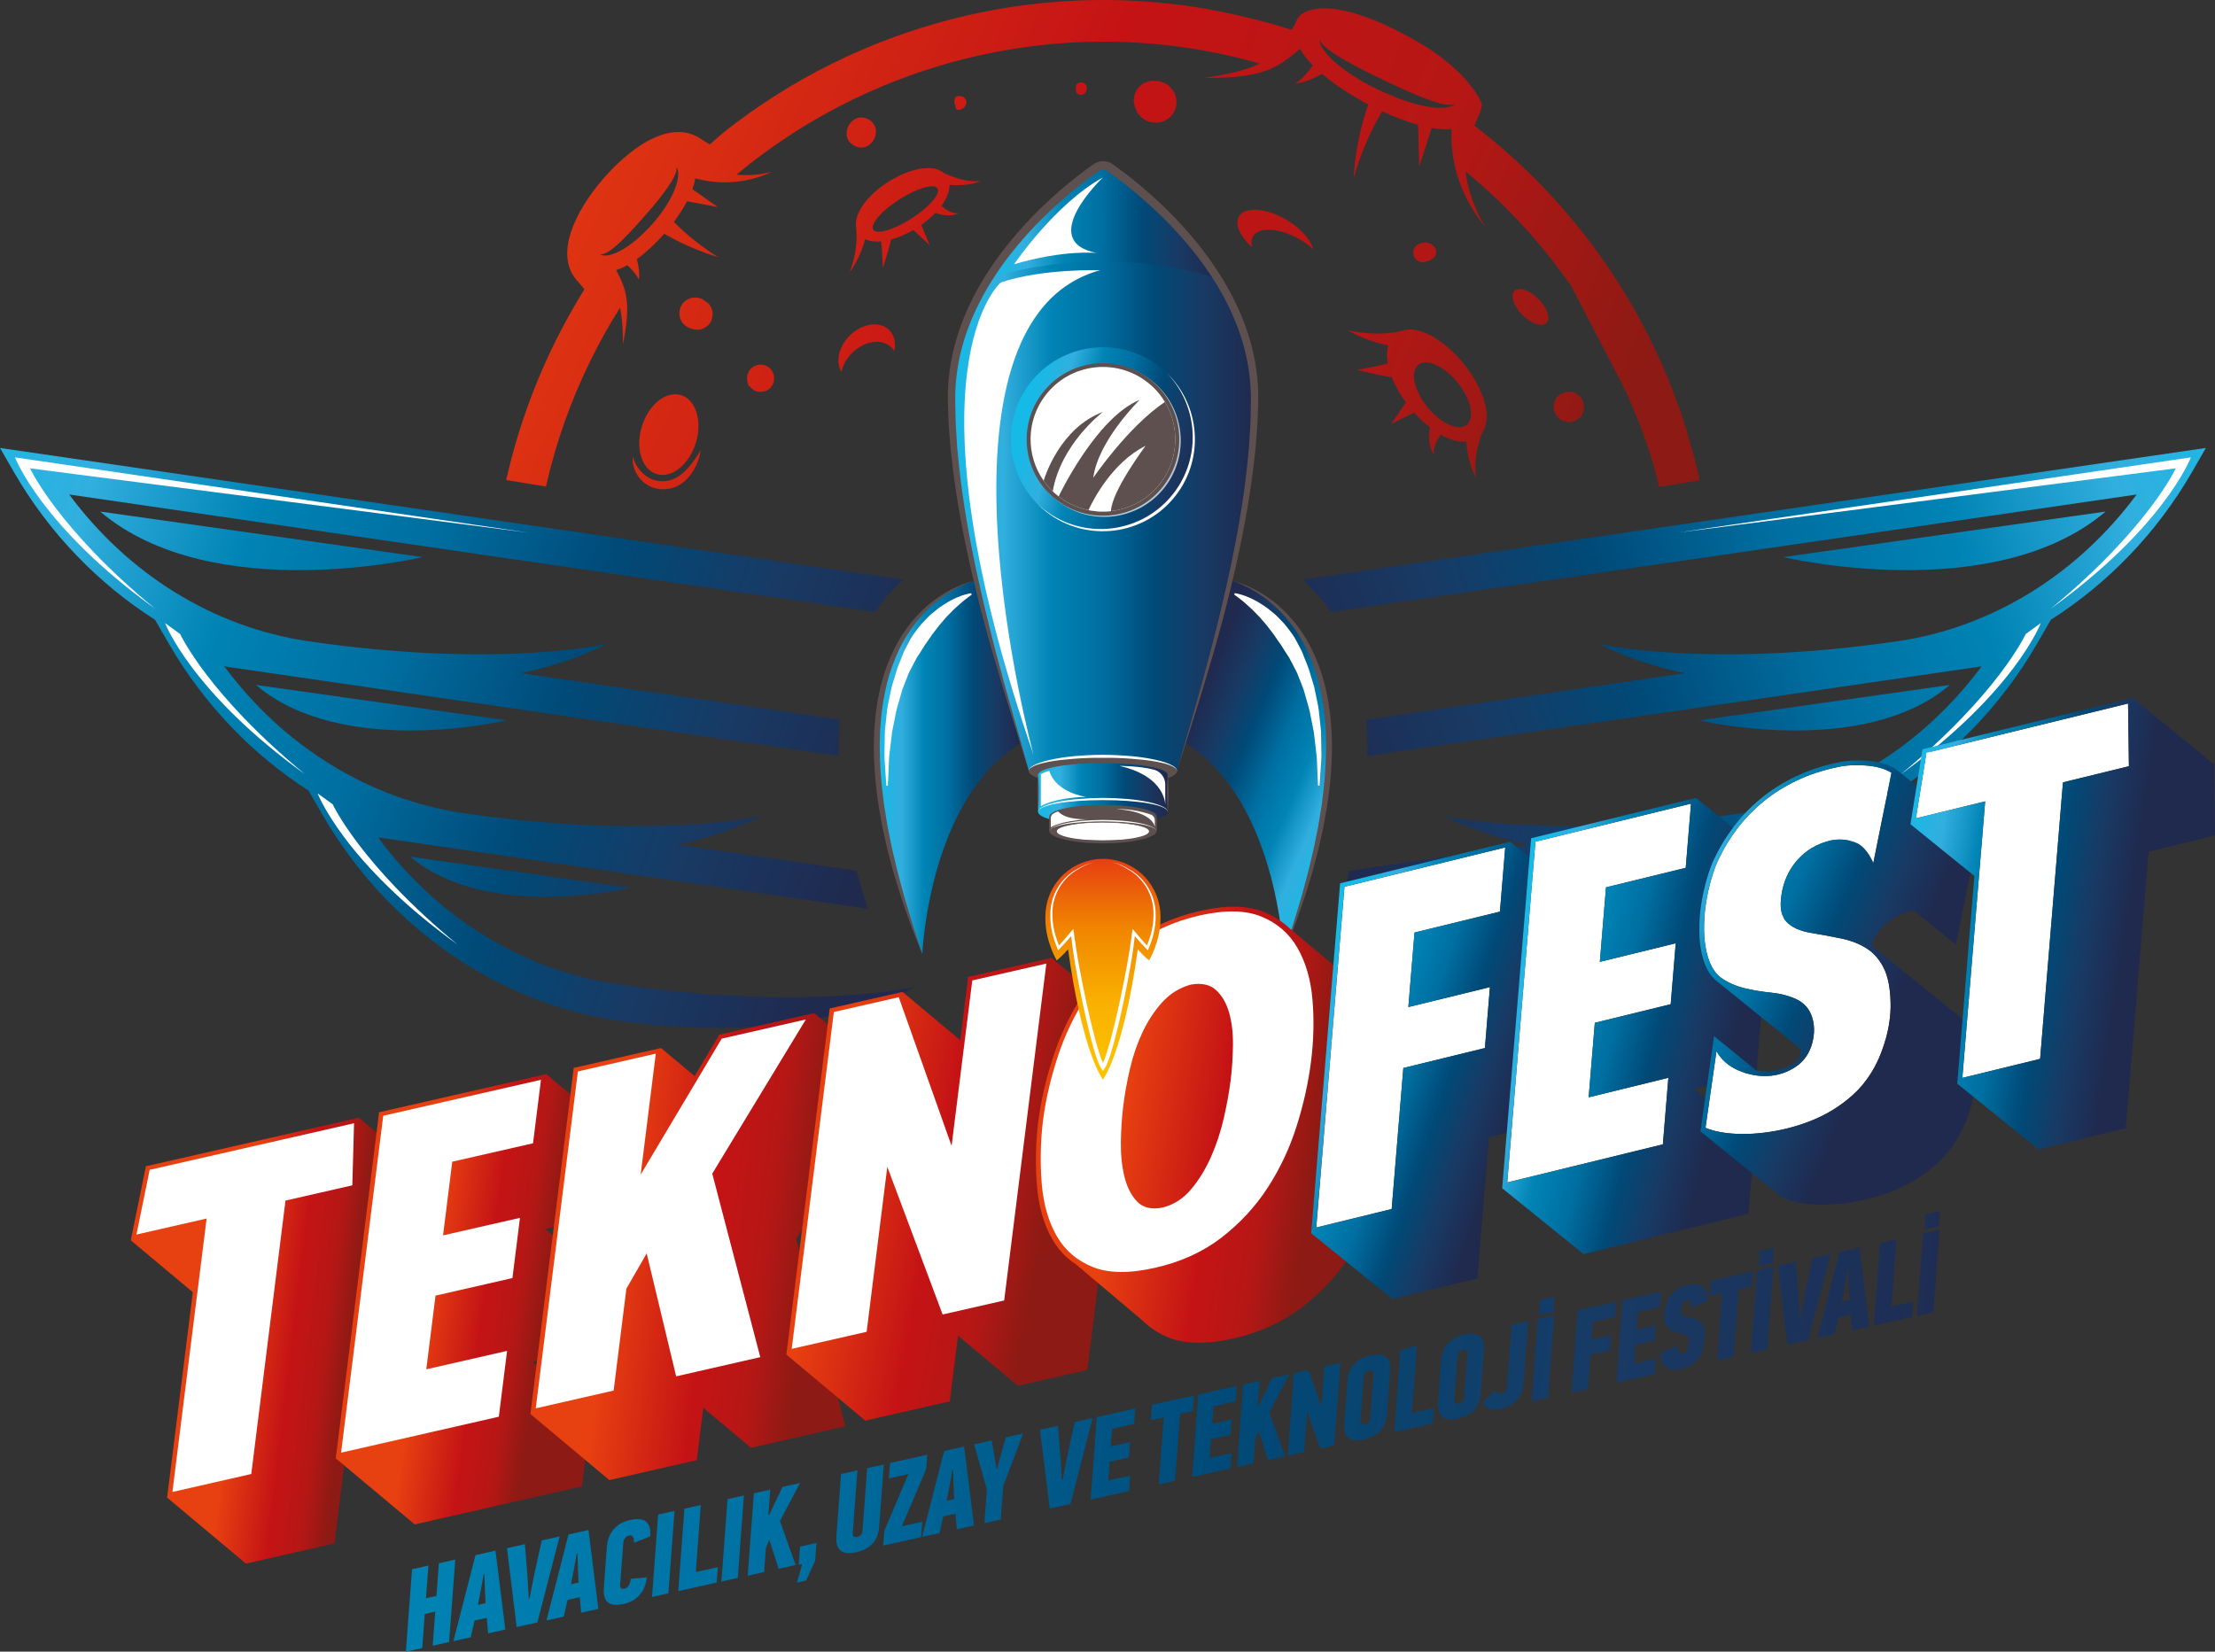<?xml version="1.0" encoding="UTF-8"?>
<svg id="katman_2" data-name="katman 2" xmlns="http://www.w3.org/2000/svg" xmlns:xlink="http://www.w3.org/1999/xlink" viewBox="0 0 661.43 493.32">
  <rect x="0" y="0" width="661.43" height="493.32" fill="#333333" stroke="none"/>
  <defs>
    <linearGradient id="linear-gradient" x1="-30.37" y1="150.21" x2="260.38" y2="251.69" gradientUnits="userSpaceOnUse">
      <stop offset="0" stop-color="#16bae7"/>
      <stop offset=".17" stop-color="#31afde"/>
      <stop offset=".33" stop-color="#0084b5"/>
      <stop offset=".5" stop-color="#006ea0"/>
      <stop offset=".67" stop-color="#004a78"/>
      <stop offset=".83" stop-color="#183a64"/>
      <stop offset="1" stop-color="#20294e"/>
    </linearGradient>
    <linearGradient id="linear-gradient-2" x1="-22.2" y1="126.8" x2="268.56" y2="228.28" xlink:href="#linear-gradient"/>
    <linearGradient id="linear-gradient-3" x1="-33.8" y1="160.04" x2="256.95" y2="261.52" xlink:href="#linear-gradient"/>
    <linearGradient id="linear-gradient-4" x1="-44.99" y1="192.09" x2="245.77" y2="293.57" xlink:href="#linear-gradient"/>
    <linearGradient id="linear-gradient-5" x1="9393.24" y1="150.21" x2="9684" y2="251.69" gradientTransform="translate(10082.31) rotate(-180) scale(1 -1)" xlink:href="#linear-gradient"/>
    <linearGradient id="linear-gradient-6" x1="9401.41" y1="126.8" x2="9692.17" y2="228.28" gradientTransform="translate(10082.31) rotate(-180) scale(1 -1)" xlink:href="#linear-gradient"/>
    <linearGradient id="linear-gradient-7" x1="9389.81" y1="160.04" x2="9680.57" y2="261.52" gradientTransform="translate(10082.31) rotate(-180) scale(1 -1)" xlink:href="#linear-gradient"/>
    <linearGradient id="linear-gradient-8" x1="9378.63" y1="192.09" x2="9669.39" y2="293.57" gradientTransform="translate(10082.31) rotate(-180) scale(1 -1)" xlink:href="#linear-gradient"/>
    <linearGradient id="linear-gradient-9" x1="435.1" y1="239.44" x2="106.35" y2="99.26" gradientUnits="userSpaceOnUse">
      <stop offset="0" stop-color="#8d1a14"/>
      <stop offset=".23" stop-color="#b51715"/>
      <stop offset=".51" stop-color="#c51315"/>
      <stop offset="1" stop-color="#e74011"/>
    </linearGradient>
    <linearGradient id="linear-gradient-10" x1="456.56" y1="189.1" x2="127.82" y2="48.92" xlink:href="#linear-gradient-9"/>
    <linearGradient id="linear-gradient-11" x1="438.44" y1="231.6" x2="109.7" y2="91.43" xlink:href="#linear-gradient-9"/>
    <linearGradient id="linear-gradient-12" x1="487.74" y1="115.99" x2="158.99" y2="-24.19" xlink:href="#linear-gradient-9"/>
    <linearGradient id="linear-gradient-13" x1="491.78" y1="106.51" x2="163.04" y2="-33.67" xlink:href="#linear-gradient-9"/>
    <linearGradient id="linear-gradient-14" x1="472.19" y1="152.45" x2="143.44" y2="12.28" xlink:href="#linear-gradient-9"/>
    <linearGradient id="linear-gradient-15" x1="477.52" y1="139.95" x2="148.78" y2="-.23" xlink:href="#linear-gradient-9"/>
    <linearGradient id="linear-gradient-16" x1="496.65" y1="95.08" x2="167.91" y2="-45.09" xlink:href="#linear-gradient-9"/>
    <linearGradient id="linear-gradient-17" x1="487.53" y1="116.46" x2="158.79" y2="-23.71" xlink:href="#linear-gradient-9"/>
    <linearGradient id="linear-gradient-18" x1="479.84" y1="134.51" x2="151.1" y2="-5.66" xlink:href="#linear-gradient-9"/>
    <linearGradient id="linear-gradient-19" x1="494.66" y1="99.75" x2="165.92" y2="-40.43" xlink:href="#linear-gradient-9"/>
    <linearGradient id="linear-gradient-20" x1="448.73" y1="207.47" x2="119.98" y2="67.3" xlink:href="#linear-gradient-9"/>
    <linearGradient id="linear-gradient-21" x1="492.78" y1="104.16" x2="164.03" y2="-36.01" xlink:href="#linear-gradient-9"/>
    <linearGradient id="linear-gradient-22" x1="452.73" y1="198.09" x2="123.98" y2="57.92" xlink:href="#linear-gradient-9"/>
    <linearGradient id="linear-gradient-23" x1="482.77" y1="127.62" x2="154.03" y2="-12.55" xlink:href="#linear-gradient-9"/>
    <linearGradient id="linear-gradient-24" x1="470.79" y1="155.73" x2="142.05" y2="15.55" xlink:href="#linear-gradient-9"/>
    <linearGradient id="linear-gradient-25" x1="404.39" y1="241.37" x2="353.14" y2="219.52" xlink:href="#linear-gradient"/>
    <linearGradient id="linear-gradient-26" x1="261.82" y1="229.16" x2="304.74" y2="229.16" xlink:href="#linear-gradient"/>
    <linearGradient id="linear-gradient-27" x1="284.07" y1="139.88" x2="374.63" y2="139.88" xlink:href="#linear-gradient"/>
    <linearGradient id="linear-gradient-28" x1="306.19" y1="125.3" x2="359.04" y2="138.77" xlink:href="#linear-gradient"/>
    <linearGradient id="linear-gradient-29" x1="309.99" y1="231.45" x2="348.71" y2="231.45" xlink:href="#linear-gradient"/>
    <linearGradient id="linear-gradient-30" x1="309.99" y1="236.86" x2="348.71" y2="236.86" xlink:href="#linear-gradient"/>
    <linearGradient id="linear-gradient-31" x1="309.99" y1="242.49" x2="348.71" y2="242.49" xlink:href="#linear-gradient"/>
    <linearGradient id="linear-gradient-32" x1="295.07" y1="66.38" x2="363.63" y2="66.38" xlink:href="#linear-gradient"/>
    <linearGradient id="linear-gradient-33" x1="104.47" y1="402.13" x2="71.09" y2="398.14" xlink:href="#linear-gradient-9"/>
    <linearGradient id="linear-gradient-34" x1="103.48" y1="410.44" x2="70.1" y2="406.45" xlink:href="#linear-gradient-9"/>
    <linearGradient id="linear-gradient-35" x1="103.48" y1="410.47" x2="70.1" y2="406.47" xlink:href="#linear-gradient-9"/>
    <linearGradient id="linear-gradient-36" x1="105.47" y1="393.8" x2="72.09" y2="389.8" xlink:href="#linear-gradient-9"/>
    <linearGradient id="linear-gradient-37" x1="162.89" y1="390.88" x2="127.16" y2="385.71" xlink:href="#linear-gradient-9"/>
    <linearGradient id="linear-gradient-38" x1="161.73" y1="398.87" x2="126" y2="393.7" xlink:href="#linear-gradient-9"/>
    <linearGradient id="linear-gradient-39" x1="161.73" y1="398.87" x2="126" y2="393.7" xlink:href="#linear-gradient-9"/>
    <linearGradient id="linear-gradient-40" x1="164.05" y1="382.89" x2="128.31" y2="377.72" xlink:href="#linear-gradient-9"/>
    <linearGradient id="linear-gradient-41" x1="242.09" y1="375.89" x2="183.56" y2="368.84" xlink:href="#linear-gradient-9"/>
    <linearGradient id="linear-gradient-42" x1="241.07" y1="384.38" x2="182.54" y2="377.33" xlink:href="#linear-gradient-9"/>
    <linearGradient id="linear-gradient-43" x1="241.09" y1="384.22" x2="182.56" y2="377.17" xlink:href="#linear-gradient-9"/>
    <linearGradient id="linear-gradient-44" x1="243.1" y1="367.57" x2="184.56" y2="360.52" xlink:href="#linear-gradient-9"/>
    <linearGradient id="linear-gradient-45" x1="312.98" y1="360.12" x2="247.63" y2="348.13" xlink:href="#linear-gradient-9"/>
    <linearGradient id="linear-gradient-46" x1="311.61" y1="367.57" x2="246.26" y2="355.58" xlink:href="#linear-gradient-9"/>
    <linearGradient id="linear-gradient-47" x1="311.62" y1="367.57" x2="246.26" y2="355.58" xlink:href="#linear-gradient-9"/>
    <linearGradient id="linear-gradient-48" x1="314.35" y1="352.67" x2="249" y2="340.68" xlink:href="#linear-gradient-9"/>
    <linearGradient id="linear-gradient-49" x1="393.37" y1="340.59" x2="335.77" y2="331.89" xlink:href="#linear-gradient-9"/>
    <linearGradient id="linear-gradient-50" x1="392.19" y1="348.4" x2="334.59" y2="339.71" xlink:href="#linear-gradient-9"/>
    <linearGradient id="linear-gradient-51" x1="392.19" y1="348.4" x2="334.59" y2="339.71" xlink:href="#linear-gradient-9"/>
    <linearGradient id="linear-gradient-52" x1="394.57" y1="332.59" x2="336.98" y2="323.9" xlink:href="#linear-gradient-9"/>
    <linearGradient id="linear-gradient-53" x1="391.13" y1="-91.5" x2="455.38" y2="-69.08" gradientTransform="translate(0 426.57) rotate(-3.98) skewX(-3.96)" xlink:href="#linear-gradient"/>
    <linearGradient id="linear-gradient-54" x1="448.56" y1="-96.61" x2="519.41" y2="-78.52" gradientTransform="translate(0 426.57) rotate(-3.98) skewX(-3.96)" xlink:href="#linear-gradient"/>
    <linearGradient id="linear-gradient-55" x1="491.42" y1="-120.72" x2="567.17" y2="-86.81" gradientTransform="translate(0 426.57) rotate(-3.98) skewX(-3.96)" xlink:href="#linear-gradient"/>
    <linearGradient id="linear-gradient-56" x1="565.68" y1="-116.22" x2="637.33" y2="-105.16" gradientTransform="translate(0 426.57) rotate(-3.98) skewX(-3.96)" xlink:href="#linear-gradient"/>
    <linearGradient id="linear-gradient-57" x1="329.35" y1="320.87" x2="329.35" y2="257.01" gradientUnits="userSpaceOnUse">
      <stop offset="0" stop-color="#fdc300"/>
      <stop offset=".17" stop-color="#fbba00"/>
      <stop offset=".34" stop-color="#f9b000"/>
      <stop offset=".5" stop-color="#f59c00"/>
      <stop offset=".67" stop-color="#f18700"/>
      <stop offset=".83" stop-color="#ec6608"/>
      <stop offset="1" stop-color="#e74011"/>
    </linearGradient>
    <linearGradient id="linear-gradient-58" x1="-116.42" y1="447.79" x2="587.23" y2="539.09" xlink:href="#linear-gradient"/>
    <linearGradient id="linear-gradient-59" x1="-115.83" y1="443.25" x2="587.82" y2="534.55" xlink:href="#linear-gradient"/>
    <linearGradient id="linear-gradient-60" x1="-114.97" y1="436.66" x2="588.67" y2="527.97" xlink:href="#linear-gradient"/>
    <linearGradient id="linear-gradient-61" x1="-114.58" y1="433.63" x2="589.06" y2="524.94" xlink:href="#linear-gradient"/>
    <linearGradient id="linear-gradient-62" x1="-113.78" y1="427.49" x2="589.86" y2="518.8" xlink:href="#linear-gradient"/>
    <linearGradient id="linear-gradient-63" x1="-113.3" y1="423.73" x2="590.35" y2="515.04" xlink:href="#linear-gradient"/>
    <linearGradient id="linear-gradient-64" x1="-112.94" y1="421.02" x2="590.7" y2="512.32" xlink:href="#linear-gradient"/>
    <linearGradient id="linear-gradient-65" x1="-112.37" y1="416.56" x2="591.28" y2="507.86" xlink:href="#linear-gradient"/>
    <linearGradient id="linear-gradient-66" x1="-111.81" y1="412.3" x2="591.83" y2="503.61" xlink:href="#linear-gradient"/>
    <linearGradient id="linear-gradient-67" x1="-112.92" y1="420.86" x2="590.72" y2="512.17" xlink:href="#linear-gradient"/>
    <linearGradient id="linear-gradient-68" x1="-110.58" y1="402.77" x2="593.07" y2="494.08" xlink:href="#linear-gradient"/>
    <linearGradient id="linear-gradient-69" x1="-110.05" y1="398.72" x2="593.6" y2="490.02" xlink:href="#linear-gradient"/>
    <linearGradient id="linear-gradient-70" x1="-109.54" y1="394.8" x2="594.1" y2="486.11" xlink:href="#linear-gradient"/>
    <linearGradient id="linear-gradient-71" x1="-108.73" y1="388.53" x2="594.92" y2="479.84" xlink:href="#linear-gradient"/>
    <linearGradient id="linear-gradient-72" x1="-107.82" y1="381.55" x2="595.82" y2="472.86" xlink:href="#linear-gradient"/>
    <linearGradient id="linear-gradient-73" x1="-107.26" y1="377.24" x2="596.38" y2="468.55" xlink:href="#linear-gradient"/>
    <linearGradient id="linear-gradient-74" x1="-106.41" y1="370.68" x2="597.23" y2="461.99" xlink:href="#linear-gradient"/>
    <linearGradient id="linear-gradient-75" x1="-105.9" y1="366.75" x2="597.74" y2="458.05" xlink:href="#linear-gradient"/>
    <linearGradient id="linear-gradient-76" x1="-105.25" y1="361.71" x2="598.4" y2="453.02" xlink:href="#linear-gradient"/>
    <linearGradient id="linear-gradient-77" x1="-104.57" y1="356.45" x2="599.08" y2="447.76" xlink:href="#linear-gradient"/>
    <linearGradient id="linear-gradient-78" x1="-103.85" y1="350.95" x2="599.79" y2="442.26" xlink:href="#linear-gradient"/>
    <linearGradient id="linear-gradient-79" x1="-103.34" y1="346.99" x2="600.31" y2="438.29" xlink:href="#linear-gradient"/>
    <linearGradient id="linear-gradient-80" x1="-102.59" y1="341.25" x2="601.05" y2="432.56" xlink:href="#linear-gradient"/>
    <linearGradient id="linear-gradient-81" x1="-101.92" y1="336.05" x2="601.73" y2="427.36" xlink:href="#linear-gradient"/>
    <linearGradient id="linear-gradient-82" x1="-101.14" y1="330.02" x2="602.51" y2="421.32" xlink:href="#linear-gradient"/>
    <linearGradient id="linear-gradient-83" x1="-100.81" y1="327.53" x2="602.83" y2="418.83" xlink:href="#linear-gradient"/>
    <linearGradient id="linear-gradient-84" x1="-100.21" y1="322.89" x2="603.43" y2="414.2" xlink:href="#linear-gradient"/>
    <linearGradient id="linear-gradient-85" x1="-99.6" y1="318.16" x2="604.05" y2="409.47" xlink:href="#linear-gradient"/>
    <linearGradient id="linear-gradient-86" x1="-98.92" y1="312.94" x2="604.73" y2="404.25" xlink:href="#linear-gradient"/>
    <linearGradient id="linear-gradient-87" x1="-98.19" y1="307.35" x2="605.45" y2="398.66" xlink:href="#linear-gradient"/>
    <linearGradient id="linear-gradient-88" x1="-97.93" y1="305.28" x2="605.72" y2="396.59" xlink:href="#linear-gradient"/>
    <linearGradient id="linear-gradient-89" x1="-97.53" y1="302.25" x2="606.11" y2="393.56" xlink:href="#linear-gradient"/>
    <linearGradient id="linear-gradient-90" x1="-96.91" y1="297.42" x2="606.74" y2="388.73" xlink:href="#linear-gradient"/>
    <linearGradient id="linear-gradient-91" x1="-95.97" y1="290.19" x2="607.68" y2="381.5" xlink:href="#linear-gradient"/>
  </defs>
  <g id="katman_1" data-name="katman 1">
    <g>
      <g>
        <path d="M184.31,293.94c-28.5-4.16-53.89-20.16-71.44-43.83l146.27,21.33c-.19-.6-.39-1.17-.58-1.8l-.49-1.57c-.74-2.38-1.58-5.07-2.3-7.99l-53.35-7.78c16.4-3.62,25.01-8.64,25.01-8.64,0,0-32.03,7.51-89.01-.8-28.5-4.16-53.89-20.16-71.44-43.83l183.48,26.76c-.01-.42-.05-.84-.05-1.26-.05-1.19-.01-2.27.02-3.22l.1-3.46v-.15c.05-.74.11-1.49.18-2.23l.04-.52-95.13-13.87c16.72-3.62,25.49-8.75,25.49-8.75,0,0-32.03,7.51-89.01-.8-28.5-4.16-53.89-20.16-71.44-43.83l240.63,35.09c1.47-2.15,3.11-4.24,4.94-6.21,1.13-1.22,2.31-2.36,3.53-3.43L0,133.8l4.22,7.31c10.46,18.1,25.09,33.2,42.11,44.03h-.02s4.22,7.3,4.22,7.3c10.39,17.98,24.89,32.99,41.76,43.8l-.11-.02,4.22,7.31c19.04,32.95,51.83,56.03,87.89,61.29,57.47,8.38,89.01-10.07,89.01-10.07,0,0-32.03,7.51-89.01-.8Z" fill="url(#linear-gradient)"/>
        <path d="M29.93,152.8l96.27,13.6s-62.75,14.9-96.27-13.6Z" fill="url(#linear-gradient-2)"/>
        <path d="M76.42,204.58l74.88,10.58s-48.81,11.59-74.88-10.58Z" fill="url(#linear-gradient-3)"/>
        <path d="M122.59,255.91l65.82,9.3s-42.9,10.19-65.82-9.3Z" fill="url(#linear-gradient-4)"/>
      </g>
      <g>
        <path d="M474.39,293.94c28.5-4.16,53.89-20.16,71.44-43.83l-146.27,21.33c.19-.6.39-1.17.58-1.8l.49-1.57c.74-2.38,1.58-5.07,2.3-7.99l53.35-7.78c-16.4-3.62-25.01-8.64-25.01-8.64,0,0,32.03,7.51,89.01-.8,28.5-4.16,53.89-20.16,71.44-43.83l-183.48,26.76c.01-.42.05-.84.05-1.26.05-1.19.01-2.27-.02-3.22l-.1-3.46v-.15c-.05-.74-.11-1.49-.18-2.23l-.04-.52,95.13-13.87c-16.72-3.62-25.49-8.75-25.49-8.75,0,0,32.03,7.51,89.01-.8,28.5-4.16,53.89-20.16,71.44-43.83l-240.63,35.09c-1.47-2.15-3.11-4.24-4.94-6.21-1.13-1.22-2.31-2.36-3.53-3.43l269.77-39.35-4.22,7.31c-10.46,18.1-25.09,33.2-42.11,44.03h.02s-4.22,7.3-4.22,7.3c-10.39,17.98-24.89,32.99-41.76,43.8l.11-.02-4.22,7.31c-19.04,32.95-51.83,56.03-87.89,61.29-57.47,8.38-89.01-10.07-89.01-10.07,0,0,32.03,7.51,89.01-.8Z" fill="url(#linear-gradient-5)"/>
        <path d="M628.76,152.8l-96.27,13.6s62.75,14.9,96.27-13.6Z" fill="url(#linear-gradient-6)"/>
        <path d="M582.27,204.58l-74.88,10.58s48.81,11.59,74.88-10.58Z" fill="url(#linear-gradient-7)"/>
        <path d="M536.11,255.91l-65.82,9.3s42.9,10.19,65.82-9.3Z" fill="url(#linear-gradient-8)"/>
      </g>
      <g>
        <path d="M94.86,236.98l4.5,3.27s8.27,18.01,37.33,41.92c-34.06-24.56-41.83-45.19-41.83-45.19Z" fill="#fff"/>
        <path d="M49.3,186.11l4.5,3.27s8.27,18.01,37.33,41.92c-34.06-24.56-41.83-45.19-41.83-45.19Z" fill="#fff"/>
        <path d="M4.48,136.61l153.2,22.47L8.98,139.89s8.27,18.01,37.33,41.92C12.26,157.24,4.48,136.61,4.48,136.61Z" fill="#fff"/>
      </g>
      <path d="M482.37,111.24h0s.01.04.03.08c-.01-.03-.02-.05-.03-.08Z" fill="#5e504f"/>
      <path d="M563.84,236.98l-4.5,3.27s-8.27,18.01-37.33,41.92c34.06-24.56,41.83-45.19,41.83-45.19Z" fill="#fff"/>
      <path d="M609.4,186.11l-4.5,3.27s-8.27,18.01-37.33,41.92c34.06-24.56,41.83-45.19,41.83-45.19Z" fill="#fff"/>
      <path d="M654.22,136.61l-153.2,22.47,148.7-19.2s-8.27,18.01-37.33,41.92c34.06-24.56,41.83-45.19,41.83-45.19Z" fill="#fff"/>
      <g>
        <path d="M207.85,139.11c.31-.66.54-1.29.73-1.84.19-.55.31-1.05.41-1.46.18-.82.22-1.3.22-1.3,0,0-.24.42-.68,1.11-.44.69-1.07,1.67-1.91,2.75-.83,1.08-1.86,2.26-3.12,3.26-.62.5-1.31.95-2.03,1.29-.37.16-.74.32-1.12.44-.19.05-.39.13-.56.15-.18.04-.34.09-.6.12l-.35.05h-.03s0,0,0,0h-.08s-.15.02-.15.02c-.2.02-.41.03-.61.03-.41.02-.81,0-1.2-.05-.79-.09-1.55-.3-2.26-.61-1.42-.61-2.58-1.6-3.42-2.61-.85-1.01-1.38-2.02-1.67-2.77-.14-.38-.24-.68-.29-.89-.05-.22-.08-.33-.08-.33,0,0-.02.12-.06.34-.02.22-.06.56-.03.99.03.43.08.95.24,1.53.16.58.38,1.23.74,1.9.35.67.82,1.35,1.41,2,.6.64,1.33,1.26,2.19,1.74.86.49,1.84.85,2.87,1.03,1.03.19,2.1.18,3.13.03.21-.02.5-.08.78-.15.29-.06.53-.15.78-.23.5-.16.99-.38,1.44-.62.92-.48,1.72-1.11,2.4-1.77,1.37-1.34,2.28-2.84,2.9-4.15Z" fill="url(#linear-gradient-9)"/>
        <g>
          <g>
            <path d="M254.37,105.5c3.72-3.75,9.02-4.51,11.84-1.71.33.32.6.69.83,1.07.53-2.41.06-4.74-1.51-6.29-2.82-2.8-8.12-2.03-11.84,1.71-3.28,3.31-4.23,7.84-2.45,10.78.42-1.92,1.48-3.89,3.13-5.56Z" fill="url(#linear-gradient-10)"/>
            <path d="M191.68,127.32c-2.02,6.51-.05,12.9,4.4,14.28,4.45,1.38,9.69-2.78,11.7-9.3,2.02-6.51.05-12.9-4.4-14.28-4.45-1.38-9.69,2.78-11.7,9.3Z" fill="url(#linear-gradient-11)"/>
            <path d="M392.17,74.43c-.78-2.84-3.73-6.23-7.96-8.75-6.05-3.61-12.42-4.08-14.22-1.05-1.38,2.32.32,6.01,3.91,9.24-.34-1.23-.28-2.35.27-3.26,1.8-3.03,8.17-2.55,14.22,1.05,1.42.84,2.68,1.79,3.78,2.77Z" fill="url(#linear-gradient-12)"/>
            <path d="M454.63,94.09c2.65,2.64,5.87,3.7,7.19,2.38,1.32-1.33.24-4.54-2.41-7.18-2.65-2.64-5.87-3.7-7.19-2.38-1.32,1.33-.24,4.54,2.41,7.18Z" fill="url(#linear-gradient-13)"/>
            <path d="M254.5,80.17c.15-.24.32-.5.49-.8.35-.59.75-1.29,1.13-2.07.2-.39.38-.8.58-1.21.18-.42.37-.85.54-1.28.35-.87.66-1.76.91-2.61.08-.27.15-.53.22-.79.42.21.87.39,1.37.51,1,.24,2.14.28,3.37.17.04.34.08.69.12,1.09.05.58.1,1.21.15,1.84.17,2.52.25,5.07.25,5.07,0,0,.79-2.42,1.5-4.88.36-1.23.69-2.48.9-3.47.01-.07.02-.12.03-.18,2.14-.57,4.43-1.56,6.69-2.88l4.88,4.59-2.52-6.09c1.58-1.11,3-2.33,4.21-3.6.11.05.22.09.34.13.24.08.48.16.74.23.51.14,1.06.24,1.6.31.55.06,1.09.09,1.59.07.51-.02.97-.07,1.36-.17.39-.08.7-.22.9-.32.2-.12.3-.19.3-.19,0,0-.13.02-.34.05-.22,0-.52,0-.87-.08-.35-.07-.75-.21-1.16-.38-.41-.18-.83-.4-1.22-.64-.39-.25-.77-.52-1.09-.8-.13-.1-.24-.21-.35-.32.22-.29.42-.59.61-.88,1.25-1.93,1.85-3.77,1.79-5.37.28.02.57.04.88.06.75.03,1.56.04,2.36.01,1.6-.05,3.18-.29,4.32-.6.57-.15,1.03-.31,1.35-.43.31-.13.49-.2.49-.2,0,0-.19.02-.53.05-.34.02-.81.05-1.38.03-1.14-.03-2.63-.24-4.08-.61-.72-.18-1.44-.41-2.09-.63-.66-.23-1.26-.47-1.78-.68-.25-.11-.48-.21-.68-.3-.21-.1-.4-.18-.55-.25-.01,0-.02,0-.03-.01-.66-.56-1.48-.99-2.46-1.22-3.61-.87-9.04.64-14.18,3.94-6.23,4-9.9,9.19-9.57,13.06h0s.03.23.07.62c.03.21.04.4.06.65.03.24.03.55.05.86.02.64.03,1.4-.02,2.22-.04.82-.12,1.7-.24,2.57-.05.44-.14.88-.21,1.31-.09.43-.16.86-.26,1.26-.18.82-.39,1.58-.58,2.23-.09.33-.2.62-.28.88-.08.26-.17.49-.23.68-.14.37-.21.59-.21.59,0,0,.13-.19.35-.52.11-.17.25-.37.39-.6ZM272.19,65.27c-5.3,3.4-10.42,4.89-11.43,3.32-1.01-1.57,2.47-5.6,7.77-9.01,5.3-3.4,10.42-4.89,11.43-3.32,1.01,1.57-2.47,5.6-7.77,9.01Z" fill="url(#linear-gradient-14)"/>
            <path d="M418.62,98.8c-.18.04-.36.09-.59.14-.28.07-.65.13-1.03.21-1.53.28-3.66.5-5.82.48-1.08,0-2.17-.05-3.2-.14-1.03-.08-1.98-.21-2.8-.34-.41-.06-.78-.14-1.12-.2-.33-.06-.62-.12-.86-.17-.48-.1-.75-.16-.75-.16,0,0,.24.14.67.37.21.12.48.27.78.42.31.15.65.34,1.03.52.76.37,1.67.79,2.66,1.18.99.4,2.08.79,3.18,1.12,1.27.39,2.56.7,3.78.94-.46,1.55-.5,3.38-.15,5.39-.9.24-1.96.48-3.04.72-3.04.66-6.14,1.21-6.14,1.21,0,0,3.04.76,6.14,1.41,1.5.31,3,.6,4.23.77.96,2.44,2.37,4.99,4.24,7.53l-4.43,6.43,6.89-3.4c1.49,1.67,3.08,3.16,4.7,4.41,0,.01,0,.03,0,.04-.06.31-.12.63-.15.96-.09.66-.11,1.36-.09,2.05.04,1.38.29,2.71.67,3.64.18.47.4.82.56,1.05.19.22.29.33.29.33,0,0-.04-.16-.09-.41-.02-.27-.04-.64.04-1.07.12-.87.53-1.99,1.08-2.98.28-.5.58-.97.9-1.37.01-.02.03-.03.04-.05.35.2.7.4,1.05.57,2.41,1.2,4.65,1.68,6.58,1.49.01.19.02.37.04.57.09.93.21,1.92.38,2.9.34,1.96.89,3.86,1.46,5.2.28.67.56,1.21.76,1.58.21.36.33.57.33.57,0,0-.04-.23-.12-.64-.06-.41-.14-.99-.17-1.69-.08-1.4.04-3.24.36-5.03.16-.9.36-1.79.57-2.61.22-.82.45-1.58.66-2.22.19-.54.35-.98.47-1.33,1.44-2.07,1.75-5.08.81-8.7-.98-3.78-3.23-7.97-6.32-11.81-3.13-3.87-6.79-6.97-10.31-8.71-3.11-1.54-5.94-1.93-8.18-1.16ZM437.98,126.87c-2.5,2.02-7.75-.35-11.74-5.29-3.99-4.94-5.2-10.58-2.71-12.6,2.5-2.02,7.75.36,11.74,5.3,3.99,4.94,5.2,10.58,2.71,12.6Z" fill="url(#linear-gradient-15)"/>
            <path d="M338.87,31.8c.16.67.56,1.35.87,1.91.47.85,1.07,1.32,1.83,1.83.66.53,1.42.87,2.28,1,.57.05,1.14.08,1.72.1,1.08-.08,2.07-.41,2.97-1,.93-.62,1.64-1.42,2.14-2.42.49-1,.7-2.06.63-3.17-.08-1.08-.41-2.07-1-2.97-.35-.45-.73-.89-1.12-1.31-.63-.6-1.35-1-2.18-1.2-.58-.26-1.19-.39-1.82-.39-.9-.12-1.78-.05-2.65.24-.97.33-1.8.88-2.49,1.64-.71.8-1.17,1.73-1.38,2.78-.19,1.01-.12,2,.2,2.97Z" fill="url(#linear-gradient-16)"/>
            <path d="M285.37,31.66s0,.04,0,.05c0,.04,0,.09-.02.13-.09.69.48,1.12,1.12.98.81-.17,1.6-.67,1.93-1.46.25-.6.26-1.24-.11-1.8-.33-.5-1-.9-1.62-.81-.09-.02-.18-.04-.28-.05-.4-.04-.77.04-1.06.36-.2.23-.32.57-.28.88-.19.57-.05,1.25.3,1.73Z" fill="url(#linear-gradient-17)"/>
            <path d="M255.21,43.58c5.15,2.55,9.12-5.44,3.97-8-5.15-2.55-9.12,5.44-3.97,8Z" fill="url(#linear-gradient-18)"/>
            <path d="M321.26,26.59c-.11.74.36,1.45,1.05,1.68.79.27,1.46-.11,1.9-.78.26-.4.33-.86.34-1.33,0-.57-.43-1.13-.92-1.38-.47-.23-.99-.21-1.45,0,0,0,0,0,0,0-.48.08-.9.52-.86,1-.09.26-.11.53-.05.8Z" fill="url(#linear-gradient-19)"/>
            <path d="M223.86,115.39c.41.49.86.91,1.45,1.24.95.53,2.11.51,3.12.21,2.36-.69,3.36-3.55,2.34-5.65-.99-2.03-3.39-2.85-5.42-1.87-1.02.5-1.7,1.27-2.06,2.35-.35,1.03-.24,1.95.1,2.94-.06.37.17.68.48.78Z" fill="url(#linear-gradient-20)"/>
            <path d="M426.34,78c.11-.04.23-.07.34-.11.35-.11.64-.29.9-.52.28-.15.51-.33.75-.57.59-.56.65-1.47.45-2.21-.13-.48-.41-.82-.76-1.11-.96-1.21-2.67-1.23-4.06-.75-1.64.57-2.42,2.45-1.66,4.01.74,1.53,2.57,2.03,4.03,1.24Z" fill="url(#linear-gradient-21)"/>
            <path d="M212.34,95.92c.33-.75.49-1.55.47-2.37-.03-.99-.68-2.55-1.53-3.13-.18-.12-.36-.25-.55-.37-.65-.57-1.4-.95-2.25-1.12-.82-.15-1.62-.1-2.41.16-1.17.45-2.15,1.23-2.72,2.38-.54,1.09-.63,2.46-.24,3.61.27.79.71,1.46,1.33,2.01.65.57,1.4.95,2.25,1.12.21.07.42.14.63.21.4.02.8.05,1.2.07.61-.02,1.18-.18,1.69-.49.89-.43,1.73-1.14,2.14-2.07Z" fill="url(#linear-gradient-22)"/>
            <path d="M470.51,117.46c-2.13-1.06-5.1-.19-6.1,2.06-1,2.26-.23,4.96,2.06,6.1,2.13,1.06,5.1.19,6.1-2.06.2-.46.32-.95.37-1.43.09-.74.02-1.48-.23-2.17-.37-1.04-1.11-1.95-2.2-2.5Z" fill="url(#linear-gradient-23)"/>
          </g>
          <path d="M503.64,129.01c.14.34.31.67.47,1-10.96-36.39-33.12-68.97-63.83-92.47,1.33-3.24,2.55-5.39,2.11-6.82-1.57-3.51-5.95-9.87-16.25-16.58-.08-.05-.15-.1-.23-.15-11.25-6.76-19.44-9.84-25.31-10.96,0,0,0,.02,0,.03-.87-.18-1.74-.31-2.6-.42-7.13-.75-10.03,1.75-10.61,3.04-.45,1.11-1.04,2.19-1.7,3.23-.05-.02-.1-.04-.15-.05-2.2-.71-11.47-3.7-25.32-6.22-52.03-8.97-104.06,5.33-143.76,36.6-1.34,1.05-2.84,2.51-4.46,3.87l-.27-.13c-.23-.11-.43-.24-.57-.32l-1.49-.92c-.56-.42-1.14-.78-1.74-1.07-10.94-5.42-24.07,8.39-27.84,12.76-8.54,9.9-14.91,23.17-7.32,30.88l1.74,2.09c-3.11,5.01-6.01,10.22-8.63,15.5-6.61,13.34-11.53,27.22-14.72,41.48l11.87,1.94c2.92-12.93,7.4-25.73,13.54-38.12,2.62-5.29,5.48-10.38,8.56-15.26.02.07.04.15.06.23.14.78.31,1.55.39,2.31.1.76.19,1.5.23,2.21.06.71.11,1.38.12,2.01.06,1.25.08,2.29.08,3.02,0,.73.01,1.15.01,1.15,0,0,.08-.41.21-1.13.14-.72.33-1.75.51-3,.11-.62.19-1.3.27-2.03.1-.72.16-1.49.21-2.29.08-.8.06-1.64.07-2.49-.02-.43-.04-.87-.06-1.3-.02-.44-.09-.88-.14-1.32-.04-.45-.14-.88-.22-1.33-.07-.45-.19-.88-.31-1.31l-.18-.65-.22-.62c-.14-.42-.29-.82-.46-1.21-.32-.79-.67-1.5-1.01-2.18-.24-.47-.47-.91-.7-1.34,1.07-.33,2.19-.83,3.33-1.46.28.26.57.53.85.81.38.38.74.78,1.07,1.17.32.39.61.77.84,1.11.22.34.4.64.5.86.11.22.17.35.17.35,0,0,.02-.14.05-.39.05-.25.06-.61.07-1.05,0-.44-.03-.96-.09-1.51-.06-.55-.15-1.14-.27-1.72-.1-.5-.21-.99-.32-1.46,2.82-2.04,5.66-4.71,8.17-7.57.15.09.28.17.45.26.42.26.88.51,1.37.77.48.27.99.54,1.53.81,1.06.55,2.2,1.1,3.36,1.62,2.3,1.04,4.64,1.95,6.41,2.57,1.77.62,2.96.96,2.96.96,0,0-1.07-.64-2.59-1.69-1.53-1.05-3.52-2.51-5.4-4.07-.95-.77-1.86-1.57-2.7-2.34-.42-.38-.82-.76-1.19-1.12-.37-.36-.73-.7-1.02-1.01-.11-.11-.2-.2-.3-.31,1.5-2.02,2.85-4.11,3.93-6.15l9.18,1.73-7.58-5.33c.41-1.14.7-2.23.85-3.26.23.07.46.13.71.2.36.08.73.16,1.11.25.75.19,1.57.29,2.4.44.84.09,1.7.22,2.58.25.87.07,1.77.07,2.65.06.44,0,.88-.04,1.32-.06.44-.02.87-.05,1.3-.1.86-.07,1.7-.21,2.51-.34.8-.15,1.58-.31,2.3-.49.72-.19,1.4-.36,2.01-.58.31-.1.6-.19.88-.28.27-.1.54-.2.78-.3.49-.18.91-.35,1.25-.51.68-.3,1.07-.47,1.07-.47,0,0-.42.09-1.14.26-.36.09-.8.17-1.31.25-.25.04-.52.09-.81.14-.29.03-.59.07-.9.11-.62.09-1.31.13-2.02.18-.71.04-1.47.05-2.25.04-.7-.02-1.41-.06-2.13-.13,42.71-35.63,101.32-48.91,156.22-33.2-.02,0-.03.02-.04.02-.46.23-.92.46-1.41.64-.48.19-.96.41-1.45.57-.99.33-1.96.67-2.93.92-.48.13-.96.26-1.43.39-.47.11-.94.22-1.39.32-.45.1-.89.2-1.32.3-.43.08-.84.16-1.24.24-.8.15-1.53.3-2.18.41-.65.11-1.22.2-1.69.28-.94.15-1.48.24-1.48.24,0,0,.54,0,1.49-.02.48,0,1.05-.01,1.72-.02.66,0,1.41-.05,2.23-.08.41-.02.84-.03,1.28-.05.44-.03.9-.07,1.37-.1.47-.04.95-.07,1.45-.11.49-.06,1-.12,1.51-.18,1.03-.1,2.09-.3,3.17-.49.54-.1,1.08-.25,1.63-.37.55-.12,1.09-.29,1.64-.46.55-.17,1.09-.34,1.62-.57.53-.22,1.08-.42,1.58-.69,1.04-.49,2.01-1.08,2.92-1.67.44-.31.89-.61,1.31-.92.41-.32.81-.62,1.19-.92.75-.61,1.46-1.2,2.08-1.74.15-.13.28-.24.42-.36.82,1.54,2.09,3.2,3.84,4.96-.38.54-.8,1.11-1.25,1.67-.42.53-.87,1.04-1.31,1.51-.23.23-.45.45-.65.65-.22.2-.43.38-.62.55-.4.32-.75.59-1.01.74-.26.16-.41.26-.41.26,0,0,.18-.02.49-.04.32-.02.76-.1,1.3-.21.27-.07.56-.15.86-.23.3-.1.62-.2.95-.31.65-.24,1.34-.52,2.01-.82.85-.39,1.66-.81,2.4-1.22,3.67,3.13,8.39,6.28,13.63,9.05.05.03.1.05.15.08-.13.39-.27.78-.42,1.23-.21.58-.4,1.2-.59,1.86-.2.66-.41,1.35-.59,2.07-.2.72-.39,1.46-.57,2.22-.19.76-.36,1.53-.52,2.3-.66,3.09-1.11,6.19-1.37,8.51-.26,2.33-.33,3.88-.33,3.88,0,0,.39-1.5,1.13-3.7.73-2.2,1.81-5.09,3.06-7.89.31-.7.63-1.4.95-2.07.32-.68.65-1.34.98-1.97.32-.64.65-1.24.96-1.8.31-.57.61-1.11.9-1.57.22-.37.41-.68.6-1,3.49,1.61,7.19,3.04,10.69,4.02l.35,12.45,3.7-11.52c2.2.38,4.22.5,5.97.31-.01.28-.02.55-.03.85-.01.44-.04.9-.04,1.37.01.47.02.96.04,1.46,0,.5.04,1.02.09,1.54s.08,1.06.15,1.6c.16,1.08.29,2.19.55,3.29.2,1.12.52,2.22.81,3.32.35,1.09.68,2.18,1.1,3.22.37,1.05.85,2.05,1.27,3.02.49.94.9,1.87,1.4,2.7.24.42.47.83.7,1.22.23.39.48.75.7,1.11.44.71.88,1.34,1.28,1.89.39.56.73,1.03,1.04,1.41.6.76.94,1.2.94,1.2,0,0-.27-.48-.75-1.32-.25-.41-.52-.93-.82-1.54-.31-.6-.65-1.27-.97-2.03-.16-.38-.35-.76-.52-1.17-.16-.41-.32-.84-.49-1.28-.36-.87-.63-1.82-.95-2.79-.26-.99-.57-1.99-.77-3.04-.25-1.03-.4-2.1-.58-3.16,0-.07-.02-.14-.02-.21,12.27,10.08,22.88,21.71,31.69,34.43l13.28,25.64v-.02s0,0,0,0c1.67,3.09,3.18,6.27,4.58,9.5.7,1.61,1.36,3.24,2.01,4.88.65,1.62,1.29,3.26,1.88,4.93.59,1.66,1.17,3.33,1.7,5.01.53,1.68,1.03,3.38,1.49,5.08.44,1.58.84,3.18,1.2,4.78l12.13-1.98c-1.08-4.87-2.37-9.67-3.89-14.42ZM201.76,55.84c-.6,1.7-1.53,3.56-2.71,5.43-.59.94-1.23,1.88-1.93,2.8-.69.93-1.44,1.83-2.21,2.71-.77.86-1.58,1.73-2.4,2.53-.81.81-1.66,1.58-2.5,2.29-1.69,1.42-3.4,2.61-5.01,3.44-1.6.83-3.11,1.27-4.2,1.28-.54.02-.96-.07-1.23-.16-.14-.03-.23-.09-.3-.12-.06-.03-.1-.04-.1-.04,0,0,.15,0,.42-.03.27-.02.64-.12,1.08-.3.89-.36,2.03-1.13,3.27-2.22,1.25-1.08,2.63-2.46,4.07-3.98.72-.76,1.45-1.56,2.2-2.37.74-.83,1.49-1.64,2.23-2.5.75-.83,1.47-1.69,2.18-2.52.7-.84,1.39-1.68,2.05-2.49,1.3-1.63,2.47-3.2,3.37-4.59.92-1.39,1.54-2.62,1.82-3.54.13-.46.21-.85.2-1.11,0-.27,0-.42,0-.42,0,0,.02.03.05.09.03.07.09.15.14.28.11.27.23.67.26,1.21.09,1.08-.16,2.61-.76,4.31ZM434.35,31.18c-.07.05-.17.15-.32.24-.3.19-.78.43-1.44.57-1.31.32-3.25.33-5.47,0-2.23-.32-4.76-.97-7.4-1.86-1.32-.45-2.66-.94-4-1.5-1.34-.54-2.7-1.16-4.03-1.78-2.67-1.27-5.26-2.7-7.6-4.21-2.33-1.51-4.41-3.09-6.06-4.63-1.64-1.53-2.85-3.03-3.46-4.22-.32-.59-.46-1.1-.53-1.45-.07-.35-.04-.53-.05-.53,0,0,.02.04.05.12.04.08.09.21.18.35.16.29.46.69.88,1.14.86.89,2.28,1.97,4.09,3.1,3.62,2.28,8.72,4.92,13.9,7.37,1.31.63,2.6,1.22,3.88,1.82,1.29.58,2.55,1.16,3.78,1.7,2.46,1.08,4.78,2.03,6.79,2.72,2.01.7,3.74,1.13,4.97,1.19.61.03,1.1-.01,1.43-.1.17-.03.29-.08.37-.11.09-.03.13-.04.13-.04,0,0-.04.03-.1.09Z" fill="url(#linear-gradient-24)"/>
        </g>
      </g>
      <g>
        <path d="M353.96,221.97c4.26,2.63,7.9,5.95,11.01,9.69,17.04,20.44,18.3,53.3,18.3,53.3,4.98-13.16,8.39-24.79,10.54-35.06h0c1.21-5.79,2.04-11.13,2.52-16.08,5.24-53.62-28.99-60.45-28.99-60.45l-13.39,48.61Z" fill="url(#linear-gradient-25)"/>
        <path d="M368.16,173.57s.12.04.34.11c.23.07.56.19.98.36.85.33,2.09.85,3.59,1.65,1.5.8,3.27,1.87,5.15,3.31,1.88,1.43,3.83,3.26,5.74,5.44,1.89,2.19,3.72,4.75,5.29,7.67,1.56,2.92,2.86,6.18,3.94,9.63.98,3.48,1.75,7.15,2.19,10.93.16.94.2,1.9.28,2.85.07.96.17,1.91.22,2.88.02.96.05,1.93.07,2.9.02.97.06,1.93.01,2.9-.05,3.87-.29,7.75-.72,11.55-.11.95-.23,1.89-.34,2.84l-.16,1.41-.22,1.39c-.3,1.85-.57,3.69-.89,5.48-.36,1.79-.71,3.55-1.06,5.27-.32,1.73-.78,3.39-1.15,5.02-.73,3.27-1.61,6.32-2.36,9.14-.19.71-.38,1.4-.57,2.07-.2.67-.4,1.32-.6,1.96-.38,1.28-.74,2.49-1.08,3.63-.65,2.29-1.34,4.25-1.87,5.87-1.06,3.25-1.66,5.11-1.66,5.11,0,0,.72-1.82,1.99-5,.62-1.6,1.4-3.52,2.17-5.78.77-2.26,1.76-4.77,2.59-7.59.86-2.81,1.86-5.84,2.67-9.11.41-1.63.92-3.29,1.29-5.03.38-1.73.77-3.5,1.17-5.3.67-3.62,1.37-7.37,1.79-11.22.46-3.85.73-7.78.79-11.72.04-.99,0-1.97-.03-2.96-.03-.99-.06-1.97-.09-2.95-.06-.98-.16-1.96-.24-2.94-.09-.97-.14-1.95-.3-2.91-.14-.96-.28-1.92-.42-2.88-.13-.96-.38-1.89-.57-2.82-.35-1.88-.93-3.68-1.42-5.47-1.15-3.54-2.59-6.84-4.28-9.81-1.68-2.97-3.67-5.54-5.68-7.71-2.02-2.17-4.12-3.93-6.1-5.29-1.98-1.36-3.83-2.36-5.39-3.08-1.55-.74-2.84-1.15-3.72-1.44-.44-.14-.78-.23-1.01-.29-.23-.06-.35-.09-.35-.09Z" fill="#5e504f"/>
        <path d="M368.54,177.6s.23.14.62.43c.39.27.95.73,1.66,1.27.68.6,1.53,1.25,2.41,2.12.93.79,1.85,1.85,2.9,2.88.96,1.15,2.07,2.31,3.06,3.69.26.33.52.67.79,1.02.29.33.53.69.77,1.07.48.75,1.02,1.48,1.55,2.24.56.73.98,1.59,1.52,2.38.26.4.52.81.79,1.21.13.2.27.4.4.61l.34.65c.46.87.92,1.75,1.38,2.64.22.45.49.88.66,1.35l.56,1.4c.37.94.73,1.88,1.1,2.82.2.46.34.95.47,1.43.14.48.27.97.41,1.45.54,1.92,1.16,3.8,1.46,5.7.19.94.37,1.87.55,2.77.16.91.4,1.79.47,2.67.21,1.76.41,3.42.59,4.95.08.77.21,1.51.23,2.21.03.71.05,1.37.08,2,.05,1.26.1,2.36.14,3.26.09,1.82.14,2.85.14,2.85l.44.02s.07-1.04.2-2.86c.06-.91.13-2.02.22-3.29.04-.64.08-1.31.13-2.03.05-.71,0-1.47,0-2.25-.03-1.57-.05-3.28-.09-5.09.02-.91-.13-1.83-.22-2.77-.1-.95-.21-1.91-.32-2.9-.14-1.98-.6-3.99-1.03-6.03-.11-.51-.21-1.03-.32-1.54-.1-.52-.21-1.04-.39-1.54-.31-1.02-.63-2.04-.94-3.06-.52-2.09-1.48-4.02-2.22-6.02l-.29-.74c-.11-.24-.24-.47-.36-.71-.24-.47-.49-.94-.73-1.4-.25-.46-.49-.93-.74-1.38-.25-.45-.49-.91-.8-1.32-1.19-1.66-2.34-3.28-3.71-4.59-.66-.67-1.26-1.35-1.96-1.9-.68-.56-1.34-1.1-1.98-1.61-.65-.49-1.33-.9-1.95-1.31-.61-.42-1.23-.76-1.83-1.06-.6-.29-1.12-.6-1.66-.81-.53-.21-1.02-.4-1.46-.58-.91-.29-1.61-.51-2.12-.6-.5-.11-.76-.13-.76-.13l-.15.41Z" fill="#fff"/>
        <path d="M304.74,221.97c-4.26,2.63-7.9,5.95-11.01,9.69-17.04,20.44-18.3,53.3-18.3,53.3-4.98-13.16-8.39-24.79-10.54-35.06h0c-1.21-5.79-2.04-11.13-2.52-16.08-5.24-53.62,28.99-60.45,28.99-60.45l13.39,48.61Z" fill="url(#linear-gradient-26)"/>
        <path d="M290.54,173.57s-.12.03-.35.09c-.23.06-.57.15-1.01.29-.87.28-2.16.7-3.72,1.44-1.56.73-3.4,1.72-5.39,3.08-1.98,1.36-4.08,3.12-6.1,5.29-2.02,2.17-4,4.74-5.68,7.71-1.68,2.97-3.13,6.27-4.28,9.81-.48,1.79-1.07,3.59-1.42,5.47-.18.94-.43,1.87-.57,2.82-.14.95-.28,1.91-.42,2.88-.16.96-.21,1.94-.3,2.91-.08.98-.18,1.95-.24,2.94-.03.98-.06,1.97-.09,2.95-.03.99-.07,1.97-.03,2.96.07,3.94.33,7.88.79,11.72.41,3.85,1.12,7.6,1.79,11.22.4,1.8.79,3.57,1.17,5.3.37,1.73.87,3.39,1.29,5.03.81,3.27,1.8,6.3,2.67,9.11.83,2.82,1.82,5.33,2.59,7.59.77,2.26,1.55,4.19,2.17,5.78,1.26,3.18,1.99,5,1.99,5,0,0-.61-1.86-1.66-5.11-.54-1.62-1.22-3.58-1.87-5.87-.34-1.14-.7-2.35-1.08-3.63-.19-.64-.39-1.29-.6-1.96-.18-.68-.37-1.37-.57-2.07-.75-2.83-1.63-5.87-2.36-9.14-.37-1.63-.83-3.29-1.15-5.02-.35-1.72-.7-3.48-1.06-5.27-.32-1.8-.59-3.63-.89-5.48l-.22-1.39-.16-1.41c-.11-.94-.23-1.89-.34-2.84-.44-3.8-.68-7.68-.72-11.55-.05-.97-.01-1.94.01-2.9.02-.97.05-1.93.07-2.9.05-.96.15-1.92.22-2.88.08-.95.12-1.91.28-2.85.44-3.78,1.21-7.45,2.19-10.93,1.08-3.45,2.38-6.7,3.94-9.63,1.57-2.92,3.4-5.48,5.29-7.67,1.9-2.18,3.86-4,5.74-5.44,1.88-1.43,3.65-2.51,5.15-3.31,1.5-.8,2.74-1.32,3.6-1.65.43-.16.76-.28.98-.36.22-.08.34-.11.34-.11Z" fill="#5e504f"/>
        <path d="M290,177.19s-.26.03-.76.13c-.52.09-1.22.3-2.12.6-.44.17-.93.37-1.46.58-.54.21-1.07.52-1.66.81-.6.29-1.21.64-1.83,1.06-.62.41-1.29.82-1.95,1.31-.63.52-1.29,1.06-1.98,1.61-.7.55-1.31,1.23-1.96,1.9-1.37,1.31-2.51,2.92-3.71,4.59-.31.41-.55.87-.8,1.32-.26.45-.5.91-.74,1.38-.24.46-.49.93-.73,1.4-.12.24-.24.47-.36.71l-.29.74c-.74,2-1.7,3.93-2.22,6.02-.31,1.02-.63,2.04-.94,3.06-.17.5-.29,1.02-.39,1.54-.11.52-.22,1.03-.32,1.54-.43,2.05-.89,4.05-1.03,6.03-.11.98-.21,1.95-.31,2.9-.09.95-.24,1.87-.22,2.77-.03,1.8-.06,3.51-.09,5.09,0,.79-.06,1.54,0,2.25.04.71.09,1.39.13,2.03.08,1.27.16,2.38.22,3.29.13,1.82.2,2.86.2,2.86l.44-.02s.05-1.04.14-2.85c.04-.91.09-2,.14-3.26.02-.63.05-1.3.08-2,.02-.7.15-1.44.23-2.21.18-1.53.38-3.19.59-4.95.07-.88.3-1.76.47-2.67.18-.91.36-1.83.55-2.77.3-1.9.92-3.78,1.46-5.7.14-.48.27-.96.41-1.45.13-.49.27-.97.47-1.43.36-.94.73-1.88,1.1-2.82l.56-1.4c.17-.47.45-.9.66-1.35.46-.88.92-1.76,1.38-2.64l.34-.65c.13-.21.27-.41.4-.61.26-.41.53-.81.79-1.21.54-.79.96-1.64,1.52-2.38.53-.76,1.07-1.49,1.55-2.24.24-.38.49-.74.77-1.07.27-.34.53-.68.79-1.02,1-1.38,2.1-2.54,3.06-3.69,1.06-1.04,1.97-2.1,2.9-2.88.88-.86,1.73-1.52,2.41-2.12.71-.54,1.27-.99,1.66-1.27.39-.29.62-.43.62-.43l-.15-.41Z" fill="#fff"/>
        <path d="M284.07,118.86c0,39.52,16.48,88.8,23.17,111.44h44.21c6.69-22.64,23.18-71.92,23.18-111.44,0-12.93-4.34-24.58-10.34-34.5-10.88-17.99-27.19-30.29-32.89-34.24-1.23-.86-2.87-.86-4.1,0-5.7,3.96-22.01,16.26-32.89,34.24-6,9.92-10.34,21.57-10.34,34.5Z" fill="url(#linear-gradient-27)"/>
        <path d="M312.52,152.93c11.98,9.28,29.28,7.08,38.56-4.9,9.28-11.98,7.08-29.28-4.9-38.56-11.98-9.28-29.28-7.08-38.56,4.9-9.28,11.98-7.08,29.28,4.9,38.56Z" fill="url(#linear-gradient-28)"/>
        <g opacity=".7">
          <path d="M311.78,117.63c-7.71,9.95-5.89,24.26,4.06,31.97,9.95,7.71,24.26,5.89,31.97-4.06,7.71-9.95,5.89-24.26-4.06-31.97-9.95-7.71-24.26-5.89-31.97,4.06Z" fill="#fff"/>
        </g>
        <path d="M311.35,117.3c-7.71,9.95-5.89,24.26,4.06,31.97,9.95,7.71,24.26,5.89,31.97-4.06,7.71-9.95,5.89-24.26-4.06-31.97-9.95-7.71-24.26-5.89-31.97,4.06Z" fill="#5e504f"/>
        <path d="M311.65,143.58c.78,1.13,1.69,2.2,2.71,3.17.55.54,1.13,1.05,1.76,1.53,9.42,7.3,23.03,5.57,30.31-3.85,5.61-7.24,5.89-16.97,1.42-24.38-1.33-2.23-3.09-4.26-5.28-5.93-9.42-7.3-23.02-5.57-30.31,3.85-5.93,7.65-5.9,18.07-.62,25.61Z" fill="#fff"/>
        <path d="M311.86,152.27c11.98,9.28,29.28,7.08,38.56-4.9,8.46-10.92,7.38-26.27-1.96-35.92,9.94,9.61,11.27,25.4,2.61,36.58-9.28,11.98-26.58,14.18-38.56,4.9-1.06-.82-2.04-1.7-2.94-2.64.72.69,1.48,1.36,2.29,1.98Z" fill="#fff"/>
        <path d="M307.22,230.29c0,2.43,9.91,4.4,22.13,4.4,12.22,0,22.13-1.97,22.13-4.4s-9.91-4.4-22.13-4.4-22.13,1.97-22.13,4.4Z" fill="#5e504f"/>
        <g>
          <ellipse cx="329.35" cy="231.45" rx="19.36" ry="3.85" fill="url(#linear-gradient-29)"/>
          <rect x="309.99" y="231.23" width="38.72" height="11.26" fill="url(#linear-gradient-30)"/>
          <path d="M309.99,242.49c0,2.12,8.67,3.85,19.36,3.85,10.69,0,19.36-1.72,19.36-3.85,0-2.12-8.67-3.85-19.36-3.85-10.69,0-19.36,1.72-19.36,3.85Z" fill="url(#linear-gradient-31)"/>
        </g>
        <g>
          <path d="M313.36,243.79c0,1.75,7.16,3.18,15.99,3.18,8.83,0,15.99-1.42,15.99-3.18s-7.16-3.18-15.99-3.18c-8.83,0-15.99,1.42-15.99,3.18Z" fill="#5e504f"/>
          <rect x="313.36" y="243.79" width="31.98" height="4.5" fill="#5e504f"/>
          <ellipse cx="329.35" cy="248.29" rx="15.99" ry="3.18" fill="#5e504f"/>
          <path d="M315.57,248.29c0,.13.04.26.14.39.23.33.74.62,1.48.9,2.32.86,6.89,1.45,12.16,1.45,5.27,0,9.85-.59,12.17-1.45.74-.27,1.24-.57,1.47-.9.1-.12.14-.25.14-.39,0-.76-1.58-1.46-4.14-1.95-1.95-.38-4.47-.64-7.27-.74-.76-.03-1.56-.04-2.36-.04-.71,0-1.42,0-2.09.04,0,0-.02,0-.03,0-2.83.09-5.38.34-7.37.72-2.65.49-4.29,1.2-4.29,1.98Z" fill="#fff"/>
        </g>
        <path d="M329.35,78.15c-13.01,0-24.94,1.93-34.28,5.14,10.87-17.4,26.65-29.3,32.23-33.18,1.23-.86,2.87-.86,4.1,0,5.58,3.88,21.36,15.77,32.23,33.18-9.34-3.21-21.27-5.14-34.28-5.14Z" fill="url(#linear-gradient-32)"/>
        <path d="M351.45,230.29s1.9-5.98,5.23-16.44c1.64-5.24,3.59-11.61,5.72-18.96,2.12-7.35,4.36-15.69,6.44-24.88,2.08-9.19,4.05-19.23,5.39-29.97.16-1.34.31-2.7.47-4.06.07-.68.17-1.36.23-2.05.05-.69.11-1.38.16-2.07.2-2.77.48-5.57.51-8.43.05-1.42.09-2.86.14-4.29,0-1.48-.03-2.87-.13-4.38-.2-2.95-.62-5.89-1.25-8.82-1.26-5.85-3.39-11.6-6.18-17.07-.7-1.37-1.43-2.72-2.21-4.05l-.58-1-.62-.99-1.22-1.94c-.84-1.29-1.76-2.58-2.64-3.86-.95-1.23-1.84-2.51-2.83-3.72-3.89-4.88-8.21-9.48-12.85-13.74-2.32-2.13-4.72-4.19-7.19-6.17-1.24-.98-2.49-1.95-3.77-2.89-.64-.47-1.28-.93-1.93-1.39l-.12-.09-.16-.11-.12-.08-.19-.11c-.28-.16-.49-.24-.76-.34-.51-.17-1.04-.27-1.58-.27-.54,0-1.07.09-1.58.26-.25.09-.5.19-.74.32-.22.11-.5.31-.63.4-.64.45-1.28.91-1.92,1.38-1.29.94-2.53,1.91-3.78,2.89-2.48,1.97-4.87,4.03-7.19,6.17-4.65,4.26-8.96,8.86-12.85,13.74-3.9,4.88-7.32,10.08-10.12,15.55-2.79,5.47-4.92,11.21-6.18,17.07-.63,2.93-1.05,5.87-1.25,8.81-.11,1.48-.14,2.91-.14,4.41.05,1.43.09,2.85.14,4.26.04,2.82.31,5.64.51,8.42.05.7.11,1.39.16,2.08.06.69.15,1.37.23,2.05.16,1.36.31,2.72.47,4.06,1.34,10.74,3.31,20.78,5.39,29.97,2.08,9.19,4.32,17.53,6.44,24.88,2.12,7.35,4.07,13.72,5.72,18.96,3.33,10.46,5.23,16.44,5.23,16.44,0,0-1.72-6.03-4.74-16.58-1.52-5.27-3.31-11.69-5.26-19.07-1.93-7.39-3.97-15.76-5.94-24.94-1.94-9.18-3.76-19.2-4.93-29.87-.13-1.33-.27-2.68-.41-4.03-.06-.68-.14-1.35-.2-2.03-.04-.68-.08-1.36-.13-2.05-.16-2.74-.39-5.49-.39-8.33-.02-1.41-.05-2.84-.08-4.27,0-1.36.04-2.8.15-4.2.2-2.82.62-5.66,1.24-8.48,2.48-11.31,8.36-22.09,15.99-31.58,3.83-4.75,8.07-9.24,12.65-13.4,2.29-2.08,4.65-4.09,7.08-6.01,1.22-.95,2.45-1.9,3.7-2.81.62-.45,1.25-.9,1.9-1.35.19-.13.23-.16.36-.23.11-.06.22-.11.34-.15.23-.08.48-.12.73-.12.25,0,.49.04.73.12.11.03.25.1.32.14l.06.03.12.08s.12.08.08.05l.12.08c.63.44,1.27.89,1.89,1.35,1.25.91,2.49,1.85,3.71,2.81,2.44,1.92,4.79,3.93,7.08,6.01,4.58,4.16,8.83,8.64,12.65,13.4.98,1.17,1.86,2.42,2.79,3.62.87,1.24,1.74,2.44,2.58,3.72l1.23,1.93.6.94.57.97c.77,1.29,1.49,2.6,2.17,3.93,2.74,5.29,4.82,10.84,6.06,16.48.62,2.81,1.04,5.66,1.24,8.47.11,1.37.14,2.86.16,4.23-.03,1.42-.05,2.83-.07,4.24,0,2.81-.22,5.59-.39,8.33-.04.69-.09,1.37-.13,2.05-.05.68-.13,1.36-.2,2.04-.14,1.35-.27,2.7-.41,4.03-1.17,10.67-2.99,20.69-4.93,29.87-1.97,9.18-4,17.55-5.94,24.94-1.95,7.38-3.74,13.8-5.26,19.07-3.02,10.55-4.74,16.58-4.74,16.58Z" fill="#5e504f"/>
        <path d="M351.47,230.29s.03-.19-.12-.51c-.15-.31-.53-.69-1.08-1.02-1.1-.67-2.85-1.29-4.99-1.77-2.14-.48-4.66-.9-7.39-1.14-2.72-.24-5.64-.38-8.55-.4-2.91.02-5.83.15-8.55.4-2.72.24-5.25.66-7.39,1.14-2.14.48-3.88,1.1-4.99,1.77-.55.33-.92.71-1.08,1.02-.15.32-.11.51-.12.51.01,0,0-.2.16-.48.17-.29.57-.6,1.12-.89,1.11-.59,2.88-1.04,5-1.44,2.13-.4,4.65-.65,7.35-.86,2.7-.21,5.59-.3,8.49-.28,2.89-.02,5.79.07,8.49.28,2.7.21,5.22.46,7.35.86,2.12.4,3.89.84,5,1.44.55.29.95.61,1.12.89.17.29.15.49.16.48Z" fill="#fff"/>
        <path d="M348.71,231.45s.03-.17-.11-.44c-.14-.27-.46-.6-.95-.88-.97-.58-2.49-1.11-4.36-1.53-1.87-.41-4.08-.77-6.46-.98-2.38-.21-4.93-.33-7.48-.34-2.55.01-5.1.13-7.48.34-2.38.21-4.59.57-6.46.98-1.87.42-3.4.95-4.36,1.53-.48.29-.81.61-.95.88-.13.27-.1.45-.11.44.01,0,0-.17.14-.42.15-.25.49-.53.98-.79.97-.52,2.52-.92,4.37-1.28,1.86-.36,4.07-.59,6.43-.77,2.37-.18,4.9-.26,7.43-.25,2.53-.01,5.07.07,7.43.25,2.37.18,4.57.42,6.43.77,1.86.35,3.4.75,4.37,1.28.48.26.83.54.98.79.15.25.13.43.14.42Z" fill="#5e504f"/>
        <path d="M348.71,242.49s.03-.17-.11-.44c-.14-.27-.46-.6-.95-.88-.97-.58-2.49-1.11-4.36-1.53-1.87-.41-4.08-.77-6.46-.98-2.38-.21-4.93-.33-7.48-.34-2.55.01-5.1.13-7.48.34-2.38.21-4.59.57-6.46.98-1.87.42-3.4.95-4.36,1.53-.48.29-.81.61-.95.88-.13.27-.1.45-.11.44.01,0,0-.17.14-.42.15-.25.49-.53.98-.79.97-.52,2.52-.92,4.37-1.28,1.86-.36,4.07-.59,6.43-.77,2.37-.18,4.9-.26,7.43-.25,2.53-.01,5.07.07,7.43.25,2.37.18,4.57.42,6.43.77,1.86.35,3.4.75,4.37,1.28.48.26.83.54.98.79.15.25.13.43.14.42Z" fill="#fff"/>
        <path d="M345.34,243.79s.02-.14-.1-.36c-.11-.22-.39-.48-.78-.72-.8-.48-2.06-.91-3.6-1.25-1.54-.34-3.37-.62-5.33-.79-1.97-.17-4.07-.26-6.17-.27-2.1,0-4.21.1-6.17.27-1.97.17-3.79.46-5.33.79-1.54.34-2.81.77-3.6,1.25-.4.24-.67.5-.78.72-.11.22-.09.37-.1.36,0,0-.01-.14.11-.35.12-.21.4-.45.8-.66.8-.44,2.08-.77,3.61-1.07,1.54-.3,3.36-.5,5.32-.65,1.96-.15,4.05-.22,6.14-.22,2.09,0,4.19.06,6.14.21,1.95.15,3.78.36,5.32.65,1.54.3,2.81.63,3.61,1.07.4.21.68.45.8.66.12.21.1.36.11.35Z" fill="#5e504f"/>
        <path d="M313.36,248.29s-.02.14.08.37c.11.23.37.51.77.75.8.5,2.06.97,3.6,1.33,1.55.36,3.37.68,5.34.87,1.97.2,4.08.29,6.19.3,2.11,0,4.22-.1,6.19-.3,1.97-.19,3.8-.51,5.34-.87,1.55-.36,2.8-.83,3.6-1.33.4-.25.66-.53.77-.75.11-.23.07-.37.08-.37,0,0,0,.14-.12.35-.13.21-.42.42-.82.63-.8.42-2.08.71-3.62.99-1.54.28-3.36.44-5.31.58-1.95.12-4.04.2-6.13.19-2.09,0-4.17-.07-6.13-.19-1.95-.13-3.77-.3-5.31-.58-1.53-.28-2.81-.57-3.62-.99-.4-.2-.69-.42-.82-.63-.13-.2-.12-.35-.12-.35Z" fill="#5e504f"/>
        <path d="M345.34,248.29s.02-.14-.1-.36c-.11-.22-.39-.48-.78-.72-.8-.48-2.06-.91-3.6-1.25-1.54-.34-3.37-.62-5.33-.79-1.97-.17-4.07-.26-6.17-.27-2.1,0-4.21.1-6.17.27-1.97.17-3.79.46-5.33.79-1.54.34-2.81.77-3.6,1.25-.4.24-.67.5-.78.72-.11.22-.09.37-.1.36,0,0-.01-.14.11-.35.12-.21.4-.45.8-.66.8-.44,2.08-.77,3.61-1.07,1.54-.3,3.36-.5,5.32-.65,1.96-.15,4.05-.22,6.14-.21,2.09,0,4.19.06,6.14.21,1.95.15,3.78.36,5.32.65,1.54.3,2.81.63,3.61,1.07.4.21.68.45.8.66.12.21.1.36.11.35Z" fill="#fff"/>
        <path d="M342.98,248.68c.26-.28.13-.72-.13-.95-.26-.25-.58-.42-.9-.57-.65-.3-1.33-.5-2.02-.67-1.38-.33-2.79-.53-4.19-.69-1.41-.15-2.82-.25-4.24-.3l-2.12-.05-2.13.04.07.03c-.05-.06-.16-.01-.11-.03.02,0-.01,0-.01,0h-.05s-.1,0-.1,0h-.2s-.4.03-.4.03l-.8.04-1.6.12c-1.06.09-2.12.22-3.18.38-1.05.18-2.11.37-3.13.7-.51.16-1.01.35-1.47.63-.23.14-.45.3-.6.53-.16.22-.15.54.03.75-.18-.21-.17-.52-.01-.74.15-.22.37-.37.6-.5.46-.26.97-.43,1.48-.58,1.02-.29,2.07-.49,3.12-.65,1.05-.16,2.11-.27,3.17-.35l1.59-.1.8-.03h.4s.2-.02.2-.02h.1s.05,0,.05,0c-.02,0,.14.01-.02-.03l.07.03,2.12-.02,2.12.03c1.41.03,2.82.12,4.23.25,1.4.14,2.81.33,4.18.65.68.16,1.37.34,2.02.61.32.14.64.3.9.54.26.22.41.64.16.93Z" fill="#5e504f"/>
        <g>
          <path d="M311.65,143.58c.78,1.13,1.69,2.2,2.71,3.17,2.41-14.01,14.6-23.42,14.98-23.71-12.66,4.73-17.26,19.1-17.69,20.54Z" fill="#5e504f"/>
          <path d="M316.12,148.28c2.71,2.09,5.76,3.45,8.91,4.08,2.22.46,4.49.55,6.73.31,5.6-.63,10.96-3.44,14.68-8.24,5.61-7.24,5.89-16.97,1.42-24.38-11.13,7.5-21.4,22.66-21.4,22.66,1.47-11.04,13.5-22.92,13.87-23.29-13.08,5.38-24.21,28.86-24.21,28.86Z" fill="#5e504f"/>
        </g>
        <path d="M325.02,152.36c2.22.46,4.49.55,6.73.31.17-5.88,10.03-19.1,10.34-19.52-10.03,5.01-15.74,16.34-17.06,19.21Z" fill="#fff"/>
        <path d="M327.44,75.56s-9.82-1.03-24.62,3.37c0,0,12.2-18.02,26.54-25.94,0,0-20.01,18.94-1.92,22.57Z" fill="#fff"/>
        <path d="M328.47,80.72s-17-.6-29.6,3.64c0,0-30.19,25.24,9.76,141.1,0,0-35.26-129.53,19.84-144.74Z" fill="#fff"/>
        <path d="M344.84,245.01v1.96s-.4-4.56-11.38-5.3c0,0,4.89-.24,10.16,1.62.73.26,1.22.95,1.22,1.72Z" fill="#fff"/>
        <path d="M325.24,244.69s-6.75.49-9.25-2.31c0,0-.67.11-1.55.69-.41.27-.65.74-.65,1.23v2.81s2.48-1.9,11.44-2.43Z" fill="#fff"/>
        <path d="M344.51,229.87c2.03.52,3.45,2.35,3.45,4.44v6.26s.37-8.66-13.7-11.81c0,0,5.81-.02,10.26,1.11Z" fill="#fff"/>
        <path d="M324.33,238.02s-8.93-1.14-10.97-7.73c0,0-.96.04-2.55.93v9.58s3.77-2.56,13.52-2.78Z" fill="#fff"/>
        <path d="M309.99,242.49s.07-.7.12-1.76c.05-1.06.1-2.46.1-3.87,0-1.41-.04-2.82-.1-3.87-.05-1.06-.12-1.76-.12-1.76,0,0-.07.7-.12,1.76-.05,1.06-.1,2.46-.1,3.87,0,1.41.04,2.82.1,3.87.05,1.06.12,1.76.12,1.76Z" fill="#5e504f"/>
        <path d="M348.71,231.23s-.07.7-.12,1.76c-.05,1.06-.1,2.46-.1,3.87,0,1.41.04,2.82.1,3.87.05,1.06.12,1.76.12,1.76,0,0,.07-.7.12-1.76.05-1.06.1-2.46.1-3.87,0-1.41-.04-2.82-.1-3.87-.05-1.06-.12-1.76-.12-1.76Z" fill="#5e504f"/>
        <path d="M313.36,248.29s.04-.28.07-.7c.04-.42.05-.98.06-1.55,0-.56-.02-1.12-.06-1.55-.04-.42-.07-.7-.07-.7,0,0-.04.28-.07.7-.04.42-.05.98-.06,1.55,0,.56.02,1.12.06,1.55.04.42.07.7.07.7Z" fill="#5e504f"/>
        <path d="M345.34,243.79s-.04.28-.07.7c-.04.42-.05.98-.06,1.55,0,.56.02,1.12.06,1.55.04.42.07.7.07.7,0,0,.04-.28.07-.7.04-.42.05-.98.06-1.55,0-.56-.02-1.12-.06-1.55-.04-.42-.07-.7-.07-.7Z" fill="#5e504f"/>
      </g>
      <g>
        <g>
          <g>
            <polygon points="107.18 333.83 130.74 353.81 96.54 380.39 73.47 467.04 49.9 447.31 62.61 390.18 39.04 370.45 107.18 333.83" fill="url(#linear-gradient-33)"/>
            <g>
              <path d="M64.31,388.47l3.96-19.33,61.02-13.91-.51,18.54-19.96,4.55-10.22,81.67-23.55,5.37,10.22-81.67-20.97,4.78Z" fill="url(#linear-gradient-34)"/>
              <path d="M73.47,467.04l10.22-81.67-19.55,4.45.17-1.36,1.4-.21-1.4.21-.17,1.36-1.53.35,4.52-22.11,63.62-14.51-.57,21.22-20.1,4.58-10.22,81.66-26.39,6.02h0ZM86.87,382l-10.22,81.67,20.71-4.73,10.22-81.66,19.82-4.52.43-15.86-58.42,13.32-3.39,16.54,20.85-4.75h0Z" fill="url(#linear-gradient-35)"/>
            </g>
            <path d="M49.9,447.31l10.22-81.67-19.54,4.46.17-1.36,1.4-.21-1.4.21-.17,1.36-1.53.35,4.52-22.11,63.62-14.5-.57,21.21-20.11,4.58-10.22,81.67-26.38,6.01h0ZM63.29,362.27l-10.22,81.66,20.71-4.73,10.22-81.66,19.82-4.52.44-15.86-58.42,13.32-3.38,16.54,20.84-4.75h0Z" fill="url(#linear-gradient-36)"/>
          </g>
          <g>
            <polygon points="186.7 340.56 163.13 320.83 118.49 353.02 100.26 435.58 123.84 455.31 176.57 421.54 153 401.81 180.43 381.8 156.85 362.06 186.7 340.56" fill="url(#linear-gradient-37)"/>
            <g>
              <path d="M125.43,453.62l12.59-100.63,47.09-10.74-2.37,18.97-24.12,5.5-2.75,22.01,22.97-5.24-2.25,17.99-22.97,5.24-2.75,22.01,24.12-5.5-2.46,19.66-47.09,10.74Z" fill="url(#linear-gradient-38)"/>
              <path d="M125.25,454.99l.17-1.37,1.42-.32-1.42.32-.17,1.37-1.42.32,12.94-103.37,49.93-11.38-2.72,21.7-24.12,5.5-2.41,19.28,22.97-5.24-2.59,20.73-22.97,5.24-2.41,19.28,24.12-5.5-2.8,22.39-48.51,11.06h0ZM171.27,441.84l2.12-16.92-24.12,5.5,3.1-24.74,22.97-5.24,1.91-15.26-22.97,5.24,3.1-24.74,24.12-5.5,2.03-16.23-44.26,10.09-12.25,97.9,44.26-10.09h0Z" fill="url(#linear-gradient-39)"/>
            </g>
            <path d="M101.68,435.26l.17-1.37,1.42-.32-1.42.32-.17,1.37-1.42.32,12.94-103.37,49.93-11.39-2.72,21.7-24.12,5.5-2.41,19.27,22.97-5.24-2.6,20.73-22.97,5.23-2.41,19.28,24.12-5.5-2.8,22.39-48.51,11.06h0ZM147.7,422.11l2.12-16.92-24.12,5.5,3.1-24.75,22.97-5.24,1.91-15.26-22.97,5.24,3.1-24.74,24.12-5.5,2.03-16.23-44.26,10.09-12.25,97.9,44.26-10.09h0Z" fill="url(#linear-gradient-40)"/>
          </g>
          <g>
            <polygon points="197.41 313.03 220.99 332.75 243.17 302.6 266.74 322.33 229.27 375.1 224.27 432.43 200.7 412.69 181.95 442.07 158.38 422.34 197.41 313.03" fill="url(#linear-gradient-41)"/>
            <g>
              <path d="M239.07,329.96l25.12-5.73-27.95,46.04,14.35,54.82-25.12,5.73-8.8-36.72-6.06,10.53-3.81,30.45-23.26,5.3,12.59-100.63,23.26-5.3-4.52,36.13,24.2-40.61Z" fill="url(#linear-gradient-42)"/>
              <path d="M224.27,432.43l-8.31-34.7-3.97,6.9-3.94,31.5-26.1,5.95,12.94-103.37,26.1-5.95-4,31.95,20.9-35.08.49-.82,28.35-6.47-28.96,47.71,14.64,55.97-28.15,6.42h0ZM226.66,429.22l22.11-5.04-14.05-53.68,26.92-44.36-21.89,4.99-23.7,39.79-2.6-.03,4.35-34.76-20.42,4.66-12.25,97.9,20.42-4.66,3.68-29.4,8.15-14.15,9.28,38.75h0Z" fill="url(#linear-gradient-43)"/>
            </g>
            <path d="M200.7,412.69l-8.31-34.7-3.97,6.9-3.94,31.5-26.1,5.95,12.94-103.37,26.1-5.95-4,31.94,20.9-35.09.49-.82,28.36-6.47-28.96,47.71,14.64,55.97-28.15,6.42h0ZM203.08,409.49l22.11-5.04-14.04-53.67,26.92-44.37-21.89,4.99-23.7,39.79-2.59-.02,4.35-34.76-20.43,4.66-12.25,97.9,20.43-4.66,3.68-29.41,8.14-14.15,9.28,38.74h0Z" fill="url(#linear-gradient-44)"/>
          </g>
          <g>
            <polygon points="234.82 404.59 258.39 424.32 280.4 394.19 303.97 413.92 337.63 305.83 314.05 286.1 293.07 315.99 269.49 296.26 234.82 404.59" fill="url(#linear-gradient-45)"/>
            <g>
              <path d="M259.98,422.63l12.59-100.63,19.38-4.42,15.79,44.41,6.18-49.42,22.11-5.04-12.6,100.63-18.38,4.19-16.52-44.1-6.17,49.28-22.4,5.1Z" fill="url(#linear-gradient-46)"/>
              <path d="M303.97,413.92l-14.82-39.55-5.53,44.19-23.81,5.43.17-1.37,1.42-.32-1.42.32-.17,1.37-1.42.32,12.94-103.36,21.74-4.96,14.09,39.66,5.52-44.13,24.95-5.69-12.94,103.36-20.72,4.73h0ZM281.13,416.48l6-47.91,2.78-1.17,16.25,43.38,16.04-3.65,12.25-97.9-19.27,4.4-6.01,48.05-2.79,1.16-15.52-43.66-17.03,3.88-12.25,97.9,19.56-4.46h0Z" fill="url(#linear-gradient-47)"/>
            </g>
            <path d="M280.4,394.19l-14.81-39.55-5.53,44.19-23.82,5.43.17-1.37,1.42-.32-1.42.32-.17,1.37-1.42.33,12.94-103.37,21.74-4.95,14.1,39.65,5.52-44.13,24.95-5.69-12.94,103.37-20.72,4.72h0ZM282.59,391.04l16.04-3.66,12.25-97.9-19.27,4.39-6.01,48.06-2.79,1.15-15.52-43.66-17.03,3.88-12.25,97.9,19.56-4.46,6-47.91,2.79-1.18,16.25,43.38h0Z" fill="url(#linear-gradient-48)"/>
          </g>
          <path d="M40.74,368.74l3.96-19.33,61.02-13.91-.51,18.54-19.96,4.55-10.22,81.67-23.55,5.37,10.22-81.67-20.96,4.78Z" fill="#fff"/>
          <path d="M101.85,433.89l12.59-100.63,47.1-10.74-2.37,18.96-24.12,5.5-2.75,22.01,22.97-5.24-2.25,17.99-22.97,5.24-2.75,22.01,24.12-5.5-2.46,19.66-47.1,10.74Z" fill="#fff"/>
          <path d="M215.5,310.23l25.13-5.73-27.94,46.04,14.34,54.82-25.12,5.73-8.8-36.72-6.06,10.52-3.81,30.45-23.26,5.31,12.59-100.63,23.26-5.31-4.52,36.13,24.2-40.61Z" fill="#fff"/>
          <path d="M236.41,402.9l12.59-100.63,19.38-4.42,15.78,44.4,6.18-49.41,22.11-5.04-12.59,100.63-18.38,4.19-16.52-44.11-6.17,49.28-22.4,5.1Z" fill="#fff"/>
          <g>
            <polygon points="321.26 377.61 343.45 396.34 384.35 381.29 406.67 295.35 383.28 275.77 340.36 296.14 321.26 377.61" fill="url(#linear-gradient-49)"/>
            <g>
              <path d="M368.57,398.38c-7.75,1.77-14,1.69-18.73-.24-4.73-1.92-8.32-5.03-10.76-9.31-2.44-4.29-3.91-9.42-4.42-15.4-.51-5.98-.41-12.15.29-18.49.79-6.27,2.24-12.7,4.37-19.29,2.12-6.58,5.06-12.74,8.8-18.48,3.74-5.73,8.36-10.73,13.87-15,5.51-4.25,12.09-7.26,19.75-9,7.56-1.73,13.71-1.63,18.44.3,4.73,1.93,8.34,5.05,10.82,9.37,2.48,4.32,3.98,9.47,4.48,15.45.51,5.98.37,12.11-.42,18.38-.8,6.37-2.23,12.84-4.31,19.41-2.08,6.57-4.96,12.69-8.65,18.38-3.69,5.68-8.29,10.65-13.79,14.91-5.51,4.26-12.09,7.26-19.75,9.01ZM379.16,313.81c-3.38.95-6.22,2.72-8.54,5.31-2.33,2.59-4.28,5.57-5.86,8.94-1.59,3.37-2.82,6.97-3.72,10.8-.9,3.84-1.56,7.46-1.99,10.88-.44,3.51-.69,7.17-.75,10.99-.06,3.82.29,7.3,1.06,10.45.77,3.14,2.04,5.63,3.81,7.47,1.77,1.84,4.32,2.42,7.66,1.75,3.27-.84,6.07-2.64,8.42-5.42,2.35-2.78,4.33-6.01,5.96-9.7,1.62-3.69,2.9-7.54,3.82-11.56.92-4.02,1.6-7.78,2.04-11.29.43-3.41.66-6.94.7-10.58.04-3.64-.35-6.86-1.16-9.69-.81-2.82-2.11-5.06-3.9-6.71-1.79-1.65-4.31-2.2-7.54-1.64Z" fill="url(#linear-gradient-50)"/>
              <path d="M348.94,399.48c-4.91-1.99-8.64-5.23-11.17-9.67h0c-2.51-4.41-4.02-9.68-4.54-15.79h0c-.51-6.06-.41-12.3.3-18.75h0c.8-6.37,2.28-12.89,4.43-19.56h0c2.17-6.72,5.18-13.04,9.03-18.95h0c3.87-5.94,8.69-11.15,14.39-15.56h0c5.8-4.49,12.67-7.6,20.53-9.38h0c7.76-1.77,14.18-1.69,19.17.33h0c4.9,1.99,8.66,5.24,11.23,9.72h0c2.55,4.45,4.08,9.74,4.6,15.85h0c.51,6.07.37,12.28-.43,18.64h0c-.81,6.45-2.26,13.02-4.37,19.68h0c-2.12,6.71-5.08,13-8.87,18.85h0c-3.82,5.89-8.61,11.07-14.32,15.48h0c-5.8,4.49-12.68,7.6-20.53,9.39h0l.17-1.37.17-1.37c7.46-1.7,13.75-4.59,18.97-8.63h0c5.31-4.1,9.71-8.86,13.27-14.34h0c3.58-5.52,6.39-11.48,8.42-17.91h0c2.05-6.48,3.47-12.86,4.25-19.13h0c.77-6.19.91-12.22.41-18.12h0c-.49-5.85-1.95-10.86-4.36-15.05h0c-2.4-4.17-5.86-7.16-10.42-9.02h0c-4.49-1.82-10.36-1.94-17.72-.26h0c-7.47,1.7-13.76,4.6-18.97,8.63h0c-5.31,4.11-9.75,8.9-13.35,14.43h0c-3.64,5.58-6.5,11.58-8.58,18.01h0c-2.09,6.49-3.53,12.82-4.3,18.99h0c-.69,6.26-.79,12.34-.29,18.24h0c.5,5.86,1.93,10.85,4.3,15.01h0c2.35,4.13,5.79,7.1,10.35,8.95h0c4.48,1.83,10.44,1.92,18.01.2h0l-.17,1.37-.17,1.37c-7.95,1.81-14.47,1.76-19.46-.27h0ZM361.98,379.77c-1.89-1.96-3.22-4.59-4.02-7.86h0c-.8-3.23-1.16-6.81-1.1-10.73h0c.06-3.86.31-7.58.76-11.14h0c.43-3.46,1.11-7.14,2.02-11.03h0c.92-3.94,2.2-7.65,3.84-11.15h0c1.66-3.52,3.72-6.69,6.21-9.46h0c2.6-2.92,5.89-4.94,9.55-5.96h0l.08-.03.08-.02c3.53-.62,6.44,0,8.44,1.86h0c1.92,1.77,3.29,4.15,4.14,7.1h0c.84,2.93,1.24,6.26,1.2,10h0c-.04,3.68-.27,7.26-.71,10.73h0c-.45,3.56-1.14,7.37-2.07,11.44h0c-.94,4.11-2.25,8.07-3.92,11.87h0c-1.69,3.83-3.78,7.24-6.28,10.21h0c-2.61,3.1-5.91,5.23-9.6,6.15h0c-3.66.75-6.67.08-8.64-1.99h0ZM371.53,319.82c-2.16,2.41-4,5.2-5.51,8.41h0c-1.52,3.23-2.73,6.71-3.6,10.46h0c-.89,3.79-1.54,7.37-1.96,10.72h0c-.43,3.45-.68,7.07-.74,10.86h0c-.06,3.74.29,7.12,1.04,10.17h0c.74,3.02,1.94,5.36,3.6,7.08h0c1.57,1.61,3.67,2.1,6.6,1.53h0c2.93-.77,5.24-2.26,7.33-4.71h0c2.19-2.59,4.07-5.64,5.63-9.18h0c1.57-3.58,2.81-7.32,3.72-11.25h0c.91-3.97,1.58-7.69,2.01-11.14h0c.42-3.35.65-6.83.69-10.43h0c.04-3.54-.34-6.66-1.12-9.38h0c-.78-2.69-2-4.78-3.66-6.32h0c-1.58-1.43-3.67-1.91-6.56-1.44h0c-3.05.89-5.43,2.39-7.45,4.64h0ZM378.9,315.19l.26-1.39-.26,1.39h0Z" fill="url(#linear-gradient-51)"/>
            </g>
            <path d="M344.83,380.02l.17-1.37.17-1.37c7.47-1.7,13.76-4.6,18.97-8.63h0c5.31-4.11,9.71-8.87,13.26-14.35h0c3.58-5.52,6.39-11.47,8.43-17.9h0c2.05-6.48,3.46-12.86,4.25-19.13h0c.77-6.18.91-12.22.42-18.12h0c-.5-5.85-1.96-10.85-4.37-15.06h0c-2.4-4.16-5.85-7.15-10.42-9.01h0c-4.49-1.82-10.36-1.94-17.72-.27h0c-7.47,1.71-13.76,4.6-18.97,8.63h0c-5.31,4.11-9.74,8.9-13.35,14.43h0c-3.64,5.58-6.5,11.58-8.58,18.02h0c-2.1,6.49-3.53,12.83-4.3,18.98h0c-.69,6.26-.78,12.34-.29,18.25h0c.5,5.86,1.94,10.84,4.31,15h0c2.35,4.13,5.79,7.1,10.35,8.96h0c4.48,1.82,10.44,1.92,18.01.2h0l-.17,1.37-.17,1.37c-7.94,1.82-14.47,1.76-19.46-.27h0c-4.91-1.99-8.65-5.22-11.17-9.67h0c-2.51-4.41-4.02-9.68-4.54-15.79h0c-.51-6.06-.42-12.3.3-18.75h0c.8-6.37,2.27-12.89,4.43-19.57h0c2.17-6.71,5.17-13.04,9.02-18.94h0c3.87-5.94,8.69-11.15,14.4-15.56h0c5.8-4.49,12.67-7.6,20.53-9.39h0c7.76-1.77,14.19-1.69,19.17.34h0c4.9,1.99,8.66,5.25,11.23,9.72h0c2.55,4.44,4.08,9.74,4.6,15.85h0c.51,6.06.37,12.28-.42,18.64h0c-.81,6.45-2.27,13.01-4.37,19.68h0c-2.12,6.71-5.08,13-8.87,18.84h0c-3.83,5.89-8.62,11.07-14.32,15.48h0c-5.8,4.48-12.66,7.59-20.5,9.38h0s-.02,0-.03,0h0ZM338.4,360.04c-1.9-1.96-3.23-4.6-4.02-7.86h0c-.79-3.24-1.15-6.81-1.09-10.73h0c.06-3.87.31-7.58.76-11.14h0c.43-3.47,1.11-7.15,2.02-11.03h0c.92-3.94,2.2-7.65,3.85-11.15h0c1.65-3.52,3.73-6.69,6.21-9.46h0c2.6-2.92,5.9-4.94,9.56-5.96h0l.08-.03h.09c3.52-.63,6.43-.01,8.43,1.85h0c1.91,1.76,3.29,4.15,4.14,7.1h0c.84,2.93,1.24,6.26,1.2,10h0c-.04,3.68-.27,7.26-.71,10.73h0c-.45,3.56-1.14,7.38-2.07,11.44h0c-.94,4.12-2.25,8.07-3.92,11.87h0c-1.69,3.84-3.78,7.25-6.28,10.21h0c-2.61,3.1-5.91,5.22-9.59,6.14h0c-3.67.76-6.67.09-8.64-1.99h0ZM347.96,300.09c-2.17,2.42-4,5.2-5.51,8.41h0c-1.52,3.24-2.73,6.72-3.6,10.46h0c-.89,3.79-1.54,7.36-1.96,10.72h0c-.43,3.46-.68,7.07-.74,10.85h0c-.06,3.74.28,7.13,1.03,10.17h0c.74,3.02,1.95,5.36,3.59,7.07h0c1.57,1.61,3.67,2.1,6.6,1.53h0c2.93-.77,5.24-2.26,7.33-4.71h0c2.19-2.58,4.07-5.64,5.63-9.18h0c1.57-3.57,2.81-7.32,3.72-11.25h0c.91-3.97,1.58-7.69,2.01-11.14h0c.42-3.36.65-6.83.69-10.43h0c.04-3.54-.35-6.66-1.12-9.38h0c-.77-2.69-2-4.78-3.67-6.31h0c-1.57-1.44-3.66-1.92-6.56-1.45h0c-3.05.88-5.43,2.4-7.45,4.64h0ZM355.33,295.46l.26-1.39-.26,1.39h0Z" fill="url(#linear-gradient-52)"/>
          </g>
          <path d="M345,378.65c-7.75,1.77-14,1.69-18.73-.23-4.73-1.92-8.32-5.02-10.76-9.31-2.44-4.29-3.91-9.42-4.42-15.4-.51-5.98-.41-12.15.29-18.49.79-6.28,2.24-12.7,4.37-19.28,2.12-6.58,5.06-12.74,8.8-18.48,3.74-5.74,8.36-10.74,13.88-15,5.5-4.25,12.09-7.26,19.75-9.01,7.56-1.72,13.71-1.62,18.44.3,4.73,1.93,8.34,5.04,10.82,9.37,2.48,4.32,3.98,9.47,4.48,15.45.51,5.98.37,12.11-.42,18.39-.8,6.36-2.23,12.83-4.31,19.4-2.08,6.58-4.96,12.7-8.64,18.38-3.69,5.68-8.29,10.65-13.79,14.91-5.51,4.25-12.09,7.26-19.75,9ZM355.58,294.08c-3.38.95-6.22,2.72-8.55,5.31-2.33,2.59-4.28,5.57-5.86,8.93-1.59,3.37-2.82,6.97-3.72,10.8-.9,3.83-1.56,7.46-1.99,10.87-.44,3.51-.69,7.18-.75,11-.06,3.82.29,7.31,1.06,10.45.77,3.14,2.04,5.63,3.81,7.47,1.77,1.84,4.32,2.42,7.66,1.75,3.26-.83,6.07-2.64,8.42-5.42,2.35-2.78,4.33-6.01,5.96-9.69,1.62-3.68,2.9-7.54,3.82-11.56.92-4.02,1.6-7.79,2.04-11.29.43-3.41.66-6.94.7-10.58.04-3.64-.35-6.87-1.16-9.69-.81-2.81-2.11-5.06-3.9-6.71-1.79-1.65-4.31-2.2-7.54-1.64Z" fill="#fff"/>
        </g>
        <g>
          <path d="M401.46,264.86l48.02-11.75-1.58,19.18-25.5,6.24-1.84,22.26,24.36-5.96-1.5,18.2-24.36,5.96-3.48,42.13-22.52,5.51,8.41-101.77Z" fill="#fff"/>
          <path d="M475.28,271.05l-24.29-19.66-50.82,12.44-.11,1.38-8.52,103.15,24.29,19.66,25.32-6.19,3.48-42.14,24.36-5.96,1.73-20.96h0s-18.11-14.66-18.11-14.66l20.86-5.11,1.81-21.94ZM447.89,272.29l-25.5,6.24-1.84,22.26,24.36-5.96-1.5,18.2-24.36,5.96-3.48,42.13-22.52,5.51,8.41-101.77,48.02-11.75-1.58,19.18Z" fill="url(#linear-gradient-53)"/>
          <path d="M450.09,353.17l8.41-101.77,46.46-11.37-1.58,19.18-23.8,5.82-1.84,22.26,22.66-5.55-1.5,18.2-22.66,5.55-1.84,22.26,23.8-5.83-1.64,19.88-46.46,11.37Z" fill="#fff"/>
          <path d="M530.75,257.97l-24.28-19.66-49.26,12.06-8.64,104.54,24.29,19.66,1.4-.34,47.86-11.72,1.87-22.64-18.11-14.67,18.59-4.55,1.73-20.96-18.11-14.67,20.86-5.1,1.81-21.94ZM503.37,259.21l-23.8,5.82-1.84,22.26,22.66-5.55-1.5,18.2-22.66,5.55-1.84,22.26,23.8-5.83-1.64,19.88-46.46,11.37,8.41-101.77,46.46-11.37-1.58,19.18Z" fill="url(#linear-gradient-54)"/>
          <path d="M512.55,313.96c1.45,2.57,3.63,4.49,6.54,5.74,2.9,1.26,5.84,1.82,8.81,1.68,2.97-.13,5.73-1.04,8.27-2.71,2.54-1.67,4.23-4.12,5.05-7.33.7-2.82.63-5.41-.19-7.78-.82-2.36-2.39-4.07-4.71-5.15-2.23-1.01-4.67-1.64-7.33-1.91-2.67-.26-5.24-.68-7.74-1.26-2.5-.57-4.78-1.53-6.84-2.85-2.07-1.32-3.57-3.61-4.5-6.85-.65-2.22-1-4.69-1.05-7.42-.05-2.73.12-5.42.53-8.09.4-2.66.96-5.19,1.67-7.61.71-2.41,1.45-4.4,2.23-5.96,1.46-3.1,3.3-6.11,5.53-9.04,2.23-2.92,4.81-5.59,7.74-8,2.92-2.41,6.24-4.5,9.95-6.27,3.7-1.77,7.77-3.11,12.2-4.02,1.13-.28,2.42-.45,3.86-.53,1.44-.08,2.9-.07,4.37.03,1.47.1,2.89.32,4.25.67,1.36.36,2.57.86,3.62,1.52l-5.42,26.97c-1.57-3.46-3.49-5.57-5.79-6.33-2.3-.76-4.62-.9-6.97-.42-4.06.99-7.37,2.94-9.92,5.85-2.56,2.91-4.14,6.36-4.74,10.35-.58,3.71-.11,6.38,1.42,8.02,1.53,1.64,3.89,2.75,7.08,3.34,3.38.55,6.52,1.13,9.43,1.74,2.91.62,5.42,1.6,7.53,2.96,2.11,1.36,3.8,3.3,5.07,5.82,1.27,2.53,1.96,6.02,2.05,10.47.08,3.55-.44,7.24-1.54,11.08-1.1,3.83-2.56,7.16-4.36,9.98-1.5,2.38-3.24,4.48-5.24,6.29-2,1.82-4.1,3.38-6.29,4.7-2.19,1.31-4.43,2.41-6.72,3.29-2.29.88-4.57,1.6-6.84,2.15-2.17.53-4.4.94-6.69,1.23-2.29.28-4.53.42-6.7.4-2.17-.01-4.2-.19-6.07-.5-1.87-.32-3.47-.77-4.81-1.36l3.28-22.89Z" fill="#fff"/>
          <path d="M582.69,301.68l-22.2-17.97c-.52-.5-1.08-.96-1.66-1.37.75-1.86,1.74-3.54,3.06-5.05,2.24-2.54,5.09-4.27,8.9-5.21.24-.05.49-.07.73-.1l12.54,10.16,6.55-32.61-24.29-19.66-.55-.34c-1.14-.7-2.43-1.24-3.88-1.62-1.42-.37-2.9-.6-4.44-.7-1.52-.1-3.03-.11-4.52-.03-1.51.08-2.87.27-4.12.57-.73.14-1.51.32-2.27.5-3.65.9-7.07,2.11-10.26,3.63-3.83,1.83-7.3,4.02-10.38,6.55-3.06,2.51-5.76,5.31-8.09,8.37-2.32,3.04-4.25,6.18-5.77,9.42-.83,1.67-1.61,3.75-2.33,6.23-.73,2.49-1.3,5.1-1.72,7.82-.17,1.1-.3,2.2-.39,3.31-.14,1.66-.19,3.33-.15,5.01.05,2.82.42,5.4,1.1,7.72.75,2.62,1.89,4.69,3.42,6.18h0s25.73,20.84,25.73,20.84l-.27,2.78c-.5.53-1.06,1.01-1.71,1.45-1.45.95-2.95,1.61-4.56,2.01-.92.22-1.87.36-2.86.4-1.27.06-2.54-.04-3.82-.25l-12.63-10.22-.69,4.73-3.39,23.69,24.29,19.66.64.28c1.43.62,3.11,1.1,5.04,1.43,1.93.33,4.02.5,6.25.52,2.23.02,4.52-.12,6.86-.42,2.35-.29,4.63-.72,6.87-1.26,2.33-.57,4.68-1.31,7.04-2.22,2.39-.92,4.74-2.06,7.02-3.44,2.32-1.39,4.53-3.04,6.63-4.95,2.16-1.95,4.04-4.22,5.63-6.75,1.92-3,3.44-6.51,4.59-10.47.78-2.71,1.27-5.36,1.49-7.93.1-1.21.14-2.41.11-3.59-.1-4.57-.79-8.21-2.15-10.92-1.33-2.64-3.13-4.71-5.37-6.16ZM562.99,310.66c-1.1,3.83-2.56,7.16-4.36,9.98-1.5,2.38-3.24,4.48-5.24,6.29-2,1.82-4.1,3.38-6.29,4.7-2.19,1.31-4.43,2.41-6.72,3.29-2.29.88-4.57,1.6-6.84,2.15-2.17.53-4.4.94-6.69,1.23-2.29.28-4.53.42-6.7.4-2.17-.01-4.2-.19-6.07-.5-1.87-.32-3.47-.77-4.81-1.36l3.28-22.89c1.45,2.57,3.63,4.49,6.54,5.74,2.9,1.26,5.84,1.82,8.81,1.68,2.97-.13,5.73-1.04,8.27-2.71,2.54-1.67,4.23-4.12,5.05-7.33.7-2.82.63-5.41-.19-7.78-.82-2.36-2.39-4.07-4.71-5.15-2.23-1.01-4.67-1.64-7.33-1.91-2.67-.26-5.24-.68-7.74-1.26-2.5-.57-4.78-1.53-6.84-2.85-2.07-1.32-3.57-3.61-4.5-6.85-.65-2.22-1-4.69-1.05-7.42-.05-2.73.12-5.42.53-8.09.4-2.66.96-5.19,1.67-7.61.71-2.41,1.45-4.4,2.23-5.96,1.46-3.1,3.3-6.11,5.54-9.04,2.23-2.92,4.81-5.59,7.74-8,2.92-2.41,6.24-4.5,9.95-6.27,3.7-1.77,7.77-3.11,12.2-4.02,1.13-.28,2.42-.45,3.86-.53,1.44-.08,2.9-.07,4.37.03,1.47.1,2.89.32,4.25.67,1.36.36,2.57.86,3.62,1.52l-5.42,26.97c-1.57-3.46-3.49-5.57-5.79-6.33-2.3-.76-4.62-.9-6.97-.42-4.06.99-7.37,2.94-9.92,5.85-2.56,2.91-4.14,6.36-4.74,10.35-.58,3.71-.11,6.38,1.42,8.02,1.53,1.64,3.89,2.75,7.08,3.34,3.38.55,6.52,1.13,9.43,1.74,2.91.62,5.42,1.6,7.53,2.96,2.11,1.36,3.8,3.3,5.07,5.82,1.27,2.53,1.96,6.02,2.05,10.47.08,3.55-.44,7.24-1.54,11.08Z" fill="url(#linear-gradient-55)"/>
          <path d="M572.11,244.42l3.15-19.56,60.2-14.73.26,18.73-19.69,4.82-6.82,82.59-23.23,5.68,6.82-82.59-20.68,5.06Z" fill="#fff"/>
          <path d="M661.13,228.35h0s0,0,0,0v-.25s-.24.06-.24.06l-24.05-19.72-62.76,15.36-3.59,22.38,19.09,15.46-5.12,62.04,24.28,19.66,26.03-6.37,6.82-82.58,19.83-4.85-.3-21.18ZM616.03,233.67l-6.82,82.59-23.23,5.68,6.82-82.59-20.68,5.06,3.15-19.56,60.2-14.73.26,18.73-19.69,4.82Z" fill="url(#linear-gradient-56)"/>
        </g>
      </g>
      <g>
        <path d="M312.19,272.86c0-.08.01-.16.02-.24.01-.15.02-.3.03-.46.78-8.77,8.14-15.64,17.11-15.64,8.97,0,16.33,6.88,17.11,15.64.01.15.02.3.03.46,0,.08.01.16.02.24.02.32.03.65.03.98,0,.2,0,.4-.01.59.02,6.74-3.38,12.42-3.38,12.42,0,0-1.57-1.19-3.39-3.3-4.31,31.01-10.33,38.81-10.41,38.91-.08-.1-6.11-7.9-10.41-38.91-1.82,2.11-3.39,3.3-3.39,3.3,0,0-3.4-5.67-3.38-12.42-.01-.2-.01-.4-.01-.59,0-.33.01-.65.03-.98Z" fill="url(#linear-gradient-57)"/>
        <path d="M313.72,271.36c.16-1.36.5-2.69,1-3.95,1.01-2.53,2.69-4.77,4.82-6.45.53-.41,1.08-.83,1.68-1.13.58-.32,1.16-.67,1.76-.97,1.19-.62,2.47-1.09,3.79-1.31-1.32.26-2.56.78-3.72,1.44-.59.32-1.15.68-1.72,1.02-.59.33-1.1.74-1.62,1.16-2.04,1.7-3.62,3.94-4.52,6.41-.46,1.24-.74,2.53-.86,3.84-.06.65-.08,1.31-.05,1.96.01.69.03,1.33.1,1.99.24,2.41.91,4.78,1.85,7.02l.61-.66c.17-.19.34-.37.51-.56l.5-.58,1.99-2.34.66-.77.15,1.01c.25,1.7.47,3.42.74,5.11.12.86.28,1.69.42,2.54l.45,2.54c.62,3.39,1.3,6.76,2.02,10.13.36,1.68.74,3.36,1.13,5.04l.6,2.51c.21.83.41,1.67.63,2.5.43,1.66.88,3.32,1.39,4.95.24.82.52,1.62.81,2.42.14.4.32.77.47,1.16l.05.12.05-.12c.16-.39.33-.75.47-1.16.28-.8.57-1.6.81-2.42.51-1.63.96-3.29,1.39-4.95.22-.83.42-1.67.63-2.5l.6-2.51c.4-1.67.77-3.35,1.13-5.04.73-3.37,1.41-6.74,2.02-10.13l.45-2.54c.13-.85.29-1.69.42-2.54.27-1.69.49-3.41.74-5.11l.15-1.02.66.78,1.99,2.34.5.58.12.13.13.14.26.28.61.66c1.18-2.79,1.93-5.79,1.95-8.82v-.03s0-.02,0-.02h0c.06-1.82-.16-3.65-.72-5.38-.57-1.74-1.45-3.37-2.6-4.8-.58-.71-1.21-1.38-1.91-1.99-.35-.3-.71-.59-1.08-.86-.35-.27-.78-.49-1.17-.74-.8-.48-1.58-.98-2.42-1.37-.83-.4-1.72-.69-2.63-.86.92.14,1.82.4,2.68.77.86.37,1.67.83,2.48,1.29.4.24.81.43,1.21.71.39.26.76.55,1.12.84.72.59,1.39,1.26,2,1.97,1.22,1.42,2.18,3.09,2.81,4.86.32.89.55,1.81.7,2.74.15.94.2,1.88.19,2.83v.02s0,.03,0,.03h0c.01,1.68-.18,3.34-.55,4.96-.36,1.63-.89,3.22-1.55,4.75l-.24.57-.43-.45-1.06-1.11-.27-.28-.13-.14-.14-.15-.51-.58-1.35-1.53c-.17,1.37-.34,2.74-.53,4.12-.23,1.72-.53,3.42-.82,5.12-.6,3.4-1.26,6.79-1.97,10.17-.35,1.69-.72,3.38-1.11,5.06l-.59,2.52c-.21.84-.4,1.68-.62,2.52-.43,1.68-.87,3.35-1.38,5.02-.24.83-.53,1.66-.82,2.49-.32.83-.63,1.65-1.18,2.49l-.5.77-.49-.77c-.54-.84-.86-1.67-1.17-2.49-.29-.83-.58-1.66-.82-2.49-.51-1.66-.95-3.34-1.38-5.01-.22-.84-.41-1.68-.62-2.52l-.59-2.52c-.39-1.68-.75-3.37-1.11-5.06-.71-3.38-1.37-6.77-1.97-10.17-.29-1.7-.59-3.41-.82-5.12-.19-1.38-.36-2.75-.53-4.13l-1.35,1.53c-.34.38-.67.77-1.04,1.14l-1.07,1.13-.42.44-.24-.57c-1.06-2.5-1.8-5.15-2.03-7.86-.06-.68-.07-1.37-.07-2.03-.02-.69.02-1.37.1-2.05Z" fill="#fff"/>
      </g>
      <g>
        <path d="M129.22,491.54l.76-10.19-3.13.7-.76,10.19-4.89,1.09,1.84-24.62,4.89-1.09-.73,9.76,3.13-.7.73-9.76,4.89-1.09-1.84,24.62-4.89,1.09Z" fill="url(#linear-gradient-58)"/>
        <path d="M145.37,483.22l-3.67.82-1.12,4.98-5.18,1.15,6.59-25.68,5.97-1.33,2.94,23.56-5.14,1.14-.4-4.64ZM143.52,475.31l-.8,4.04,2.27-.51-.17-3.82-.17-4.87-.22.05-.91,5.11Z" fill="url(#linear-gradient-59)"/>
        <path d="M161.79,460.09l5.32-1.18-6.63,25.68-6.19,1.38-2.91-23.56,5.36-1.19.77,9.5.38,6.77.22-.05,1.41-7.1,2.25-10.24Z" fill="url(#linear-gradient-60)"/>
        <path d="M173.15,477.05l-3.67.82-1.12,4.98-5.18,1.15,6.59-25.68,5.97-1.33,2.94,23.56-5.14,1.14-.4-4.64ZM171.3,469.14l-.8,4.04,2.27-.5-.17-3.82-.17-4.87-.22.05-.91,5.11Z" fill="url(#linear-gradient-61)"/>
        <path d="M188.21,454.01c2.18-.49,3.76-.32,4.72.5.96.82,1.38,2.06,1.26,3.74,0,.12-.02.23-.02.34,0,.11-.03.22-.06.34l-4.77,1.86c.03-.73-.08-1.3-.34-1.72-.26-.42-.64-.57-1.14-.46-.33.07-.6.2-.82.37s-.38.37-.52.58c-.13.21-.23.44-.29.67-.06.23-.1.44-.11.6l-.94,12.56c-.03.33.03.63.18.9.14.27.53.33,1.15.2.48-.11.88-.41,1.21-.9.33-.49.54-1.16.63-2.02l4.79-.44c-.17,1.96-.84,3.66-2.01,5.09-1.17,1.43-2.77,2.37-4.81,2.83-2.25.5-3.86.35-4.81-.46-.95-.81-1.35-2.25-1.2-4.33l.92-12.35c.15-1.96.8-3.64,1.95-5.06,1.16-1.42,2.84-2.37,5.04-2.86Z" fill="url(#linear-gradient-62)"/>
        <path d="M194.7,476.99l1.84-24.62,4.89-1.09-1.84,24.62-4.89,1.09Z" fill="url(#linear-gradient-63)"/>
        <path d="M202.54,475.24l1.84-24.62,4.89-1.09-1.5,20.02,6.58-1.46-.34,4.6-11.48,2.55Z" fill="url(#linear-gradient-64)"/>
        <path d="M215.42,472.38l1.84-24.62,4.89-1.09-1.84,24.62-4.89,1.09Z" fill="url(#linear-gradient-65)"/>
        <path d="M229.68,452.48l3.99-8.37,5.22-1.16-5.98,11.35,4.68,13.15-5.07,1.13-2.78-8.67-1.03,2.42-.54,7.22-4.89,1.09,1.84-24.62,4.89-1.09-.57,7.61.25-.06Z" fill="url(#linear-gradient-66)"/>
        <path d="M240.7,472.09l-2.73.61,1.58-5.54-1.04.23.41-5.45,4.89-1.09-.4,5.34-2.7,5.89Z" fill="url(#linear-gradient-67)"/>
        <path d="M263.92,437.43l-1.39,18.57c-.16,2.12-.82,3.81-1.97,5.06-1.16,1.25-2.79,2.11-4.9,2.58-4.24.94-6.21-.66-5.9-4.81l1.39-18.57,4.89-1.09-1.4,18.68c-.04.57.07.93.34,1.09.27.16.61.2,1.02.11.41-.09.76-.28,1.05-.57.29-.28.46-.71.5-1.27l1.4-18.68,4.97-1.1Z" fill="url(#linear-gradient-68)"/>
        <path d="M263.73,461.64l.33-4.39,7.21-16.98-5.83,1.3.34-4.6,11.12-2.47-.32,4.25-7.26,17.12,6.08-1.35-.34,4.6-11.33,2.52Z" fill="url(#linear-gradient-69)"/>
        <path d="M285.32,452.12l-3.67.82-1.12,4.98-5.18,1.15,6.59-25.68,5.97-1.33,2.94,23.56-5.14,1.14-.4-4.64ZM283.47,444.21l-.8,4.04,2.27-.51-.17-3.82-.17-4.87-.22.05-.91,5.11Z" fill="url(#linear-gradient-70)"/>
        <path d="M297.73,438.71l1.2-4.34,1.43-5.08,5.18-1.15-5.95,15.69-.75,10.01-4.89,1.09.75-10.01-3.8-13.52,5.21-1.16.85,4.65.59,3.87.18-.04Z" fill="url(#linear-gradient-71)"/>
        <path d="M320.97,424.71l5.32-1.18-6.63,25.69-6.19,1.38-2.91-23.57,5.36-1.19.77,9.5.38,6.77.22-.05,1.41-7.1,2.25-10.24Z" fill="url(#linear-gradient-72)"/>
        <path d="M325.68,447.88l1.84-24.62,11.48-2.55-.34,4.6-6.58,1.46-.39,5.24,5.76-1.28-.34,4.6-5.76,1.28-.42,5.59,6.58-1.46-.34,4.6-11.48,2.55Z" fill="url(#linear-gradient-73)"/>
        <path d="M352.39,422.25l-1.5,20.02-4.89,1.09,1.5-20.02-3.85.86.34-4.6,12.59-2.8-.34,4.6-3.85.86Z" fill="url(#linear-gradient-74)"/>
        <path d="M356,441.13l1.84-24.62,11.48-2.55-.34,4.6-6.58,1.46-.39,5.24,5.75-1.28-.34,4.6-5.75,1.28-.42,5.59,6.58-1.46-.34,4.6-11.48,2.55Z" fill="url(#linear-gradient-75)"/>
        <path d="M375.81,420l3.98-8.37,5.22-1.16-5.98,11.35,4.67,13.15-5.07,1.13-2.78-8.67-1.03,2.42-.54,7.22-4.89,1.09,1.84-24.62,4.89-1.09-.57,7.61.25-.06Z" fill="url(#linear-gradient-76)"/>
        <path d="M394.61,419.79l.87-11.64,4.79-1.06-1.84,24.62-4.16.92-2.4-6.53-1.37-4.29-.18.04-.89,11.85-4.89,1.09,1.84-24.62,4.28-.95,2.42,6.49,1.35,4.12.18-.04Z" fill="url(#linear-gradient-77)"/>
        <path d="M414.16,422.3c-.16,2.12-.82,3.81-1.97,5.06-1.15,1.25-2.79,2.11-4.9,2.58-4.24.94-6.21-.66-5.9-4.81l.95-12.63c.16-2.12.84-3.81,2.04-5.06s2.8-2.1,4.79-2.54c2.18-.49,3.76-.34,4.73.43.97.77,1.37,2.22,1.21,4.34l-.95,12.63ZM410.15,410.59c.04-.54-.07-.9-.33-1.07-.26-.18-.59-.22-1-.13s-.76.29-1.07.59c-.31.3-.48.72-.52,1.26l-.97,13.02c-.04.57.07.93.34,1.09.27.16.61.2,1.02.11.41-.09.76-.28,1.05-.57.29-.28.46-.71.5-1.28l.97-13.02Z" fill="url(#linear-gradient-78)"/>
        <path d="M416.37,427.72l1.84-24.62,4.89-1.09-1.5,20.02,6.58-1.46-.34,4.6-11.48,2.55Z" fill="url(#linear-gradient-79)"/>
        <path d="M442.18,416.07c-.16,2.12-.82,3.81-1.97,5.06-1.15,1.25-2.79,2.11-4.9,2.58-4.24.94-6.21-.66-5.9-4.81l.95-12.63c.16-2.12.84-3.81,2.04-5.06,1.2-1.25,2.8-2.1,4.79-2.54,2.18-.48,3.76-.34,4.73.43.97.77,1.37,2.22,1.21,4.34l-.95,12.63ZM438.18,404.36c.04-.54-.07-.9-.33-1.07s-.59-.22-1-.13c-.41.09-.76.29-1.07.59-.31.3-.48.72-.52,1.26l-.97,13.02c-.04.57.07.93.34,1.09.27.16.61.2,1.02.11.41-.09.76-.28,1.05-.57.29-.28.46-.71.5-1.28l.97-13.02Z" fill="url(#linear-gradient-80)"/>
        <path d="M456.31,394.63l-1.39,18.64c-.14,1.93-.82,3.57-2.03,4.92-1.2,1.35-2.82,2.24-4.84,2.69-1.13.25-2.16.22-3.11-.11-.94-.32-1.72-.94-2.34-1.86l3.84-3.56c.28.38.6.64.97.79s.68.2.95.14c.55-.12.96-.4,1.23-.83.27-.43.41-.81.44-1.14l1.39-18.61,4.89-1.09Z" fill="url(#linear-gradient-81)"/>
        <path d="M457.38,418.6l1.84-24.62,4.89-1.09-1.84,24.62-4.89,1.09ZM459.63,392.81l.34-4.6,4.24-.94-.34,4.6-4.24.94Z" fill="url(#linear-gradient-82)"/>
        <path d="M475.68,394.85l-.39,5.24,5.76-1.28-.34,4.6-5.76,1.28-.76,10.19-4.89,1.09,1.84-24.62,11.48-2.55-.34,4.6-6.58,1.46Z" fill="url(#linear-gradient-83)"/>
        <path d="M482.67,412.98l1.84-24.62,11.48-2.55-.34,4.6-6.58,1.46-.39,5.24,5.76-1.28-.34,4.6-5.76,1.28-.42,5.59,6.58-1.46-.34,4.6-11.48,2.55Z" fill="url(#linear-gradient-84)"/>
        <path d="M509.04,399.99c-.08,1.13-.26,2.18-.54,3.15-.27.96-.68,1.83-1.22,2.58-.54.76-1.24,1.41-2.11,1.95-.86.54-1.93.95-3.2,1.23-1.15.25-2.13.31-2.93.16-.8-.15-1.44-.46-1.91-.93-.47-.47-.8-1.06-.98-1.78-.18-.72-.24-1.51-.17-2.39l5-2.01c-.02.88.07,1.52.26,1.92.19.4.6.53,1.21.39.35-.08.64-.22.85-.44.21-.21.38-.45.51-.74.13-.28.22-.6.28-.96.06-.36.11-.72.13-1.07.04-.49.03-.9-.01-1.21-.05-.31-.15-.57-.32-.76-.16-.19-.39-.35-.69-.45-.3-.11-.67-.2-1.11-.29-1.19-.22-2.13-.52-2.84-.88s-1.23-.8-1.58-1.32c-.35-.51-.56-1.09-.63-1.73-.07-.65-.07-1.37-.01-2.17.08-1.01.26-1.98.57-2.89.31-.92.74-1.73,1.3-2.46.56-.73,1.27-1.36,2.12-1.89.85-.54,1.87-.94,3.04-1.2,1.25-.28,2.27-.31,3.05-.1.79.21,1.39.56,1.81,1.06.42.5.7,1.09.84,1.78.14.69.18,1.38.13,2.06l-4.9,2.1c.03-.35.03-.68.02-.98-.01-.3-.07-.56-.17-.78-.1-.22-.24-.38-.43-.48-.19-.1-.47-.11-.82-.03-.33.07-.6.21-.8.41-.2.19-.36.42-.49.67-.13.25-.21.52-.27.81-.06.29-.09.57-.11.82-.02.33-.02.62,0,.87.03.25.13.47.3.66.17.19.44.36.79.5.35.14.86.27,1.51.38,1.11.19,1.98.46,2.61.81.63.35,1.1.78,1.4,1.29.3.51.48,1.13.53,1.85.05.72.04,1.55-.03,2.49Z" fill="url(#linear-gradient-85)"/>
        <path d="M519.17,385.18l-1.5,20.02-4.89,1.09,1.5-20.02-3.85.86.34-4.6,12.59-2.8-.34,4.6-3.85.86Z" fill="url(#linear-gradient-86)"/>
        <path d="M522.85,404.05l1.84-24.62,4.89-1.09-1.84,24.62-4.89,1.09ZM525.1,378.26l.34-4.6,4.24-.94-.34,4.6-4.24.94Z" fill="url(#linear-gradient-87)"/>
        <path d="M541.28,375.74l5.32-1.18-6.63,25.69-6.19,1.38-2.91-23.57,5.36-1.19.78,9.5.38,6.77.22-.05,1.41-7.1,2.25-10.24Z" fill="url(#linear-gradient-88)"/>
        <path d="M552.64,392.7l-3.67.82-1.12,4.98-5.18,1.15,6.59-25.68,5.97-1.33,2.94,23.56-5.14,1.14-.39-4.64ZM550.79,384.79l-.8,4.04,2.27-.51-.17-3.82-.17-4.87-.22.05-.91,5.11Z" fill="url(#linear-gradient-89)"/>
        <path d="M559.55,395.89l1.84-24.62,4.89-1.09-1.5,20.02,6.58-1.46-.34,4.6-11.48,2.55Z" fill="url(#linear-gradient-90)"/>
        <path d="M572.43,393.03l1.84-24.62,4.89-1.09-1.84,24.62-4.89,1.09ZM574.68,367.24l.34-4.6,4.24-.94-.34,4.6-4.24.94Z" fill="url(#linear-gradient-91)"/>
      </g>
    </g>
  </g>
</svg>